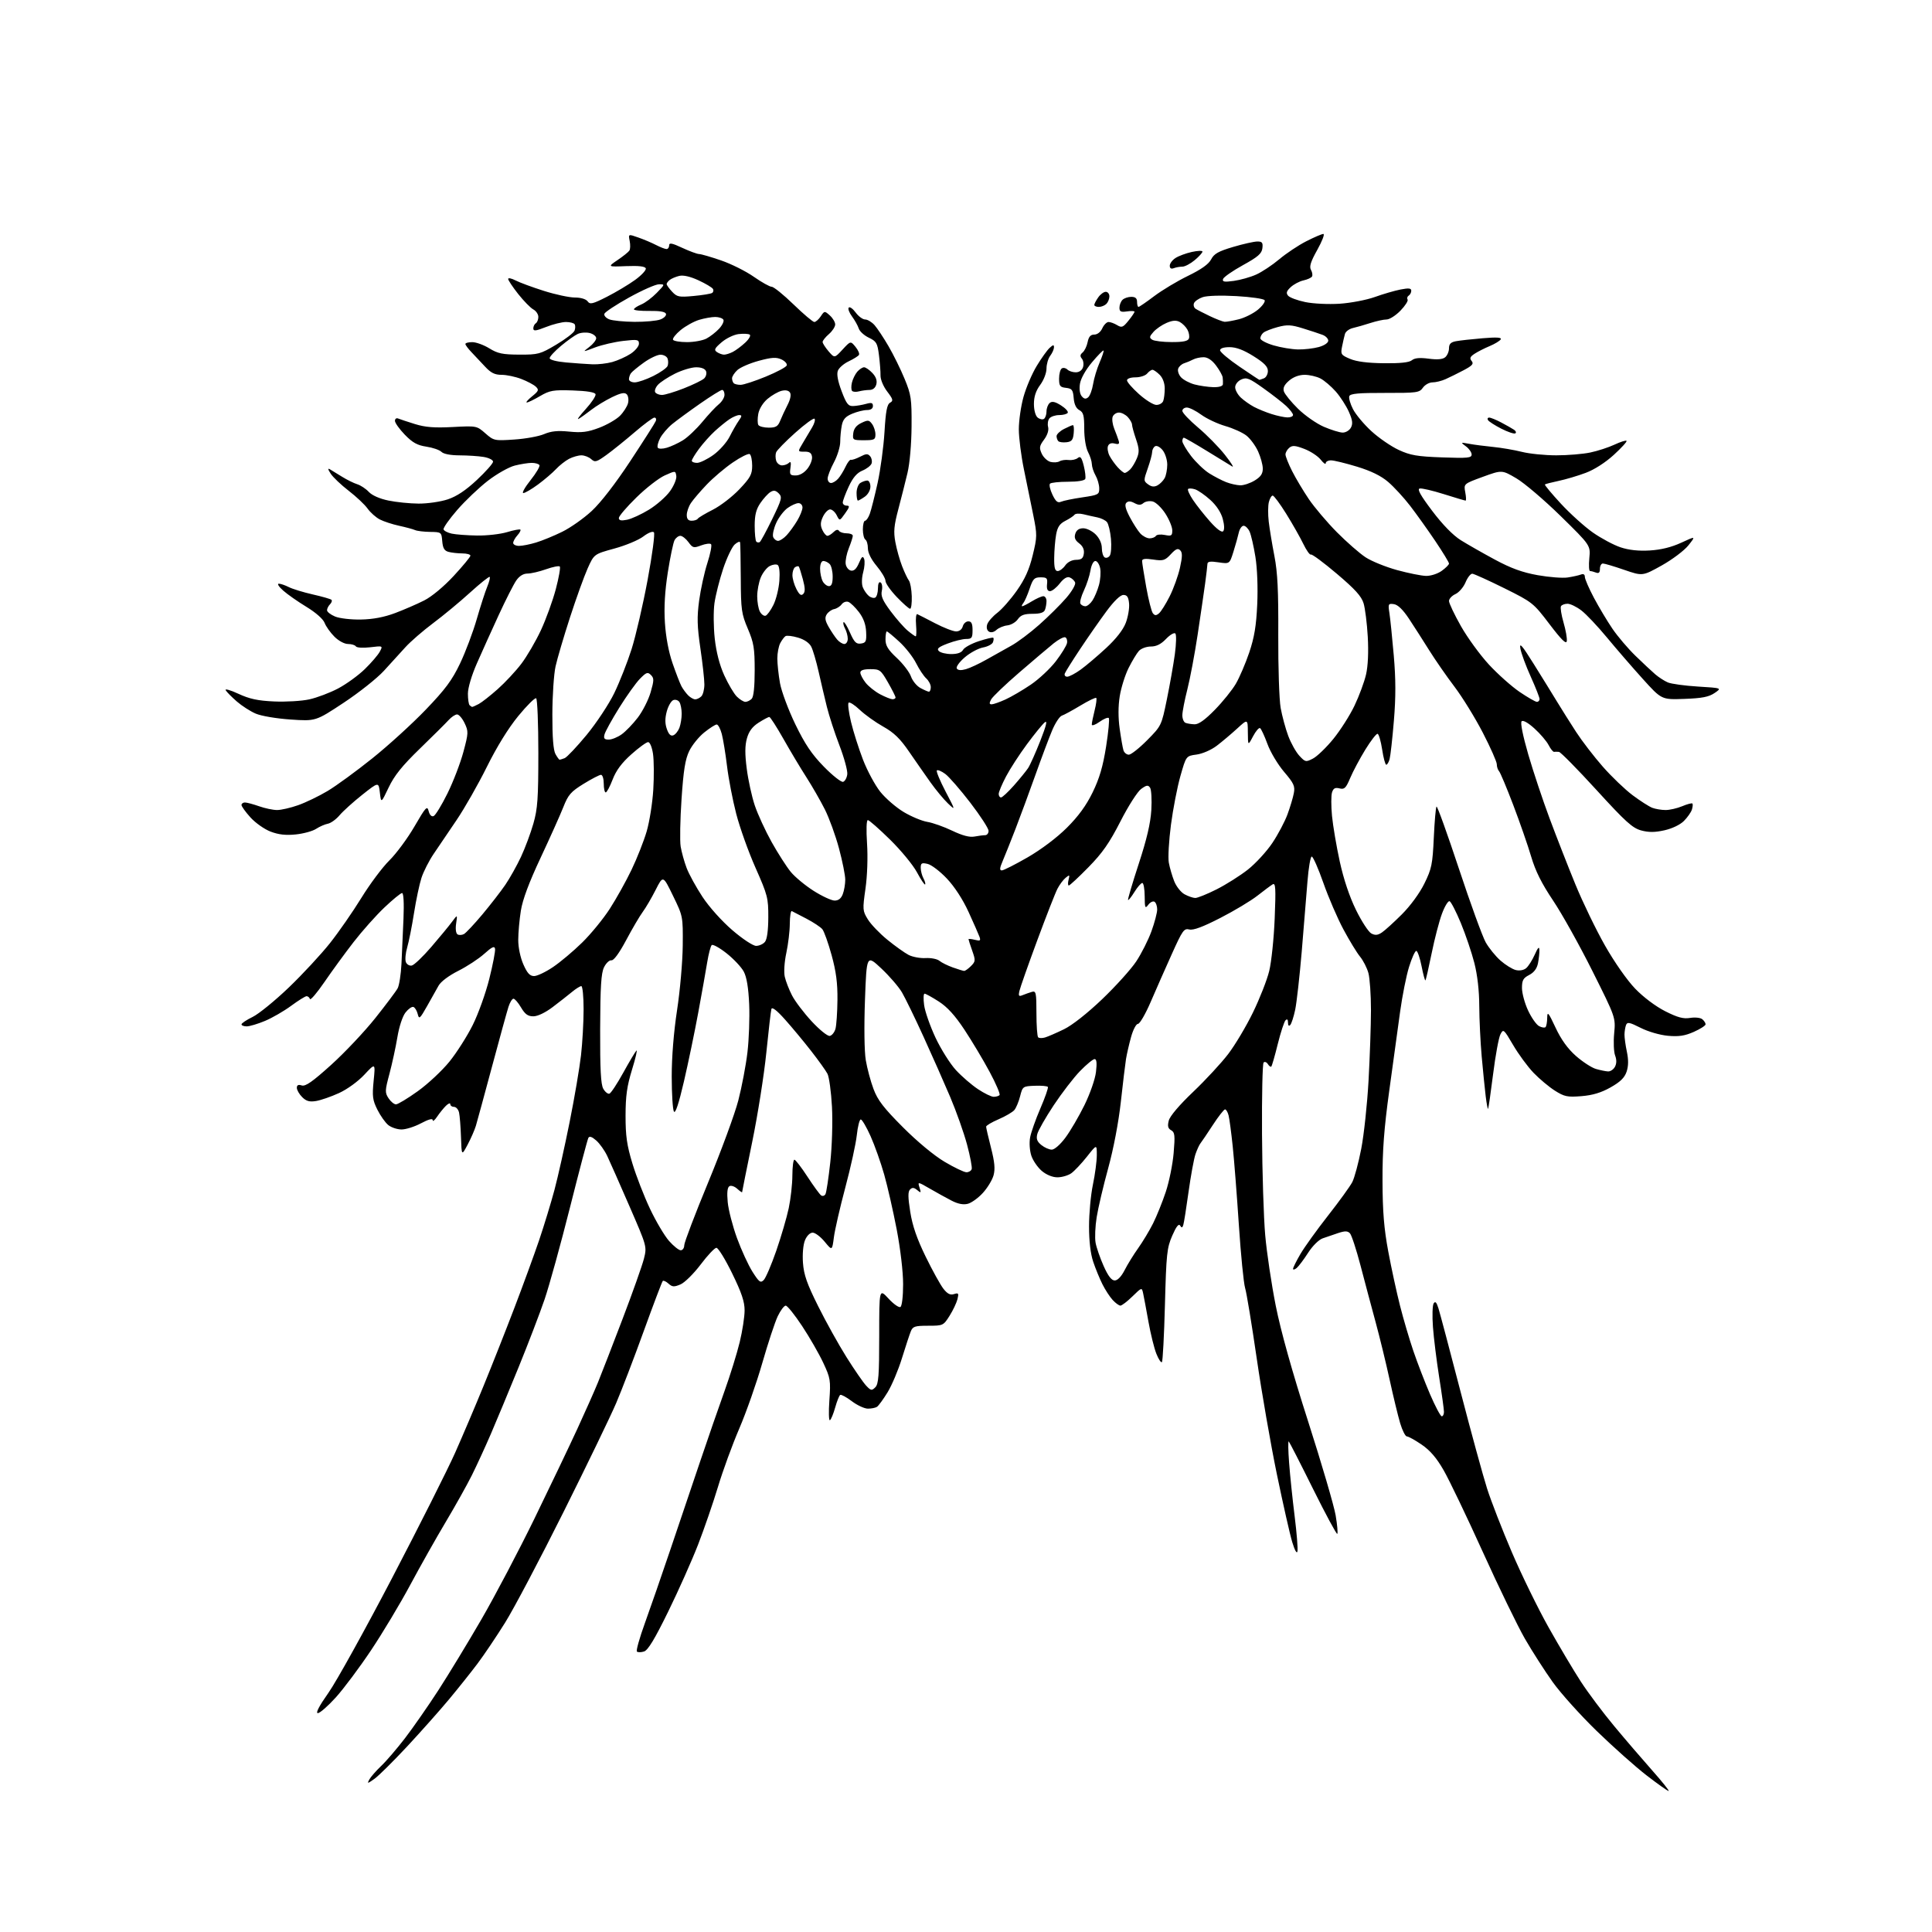 <?xml version="1.0" encoding="UTF-8" standalone="no"?>
<svg 
  version="1.1" 
  xmlns="http://www.w3.org/2000/svg" 
  xmlns:xlink="http://www.w3.org/1999/xlink" 
  xmlns:svg="http://www.w3.org/2000/svg"
  xmlns:rdf="http://www.w3.org/1999/02/22-rdf-syntax-ns#"
  xmlns:cc="http://creativecommons.org/ns#"
  xmlns:dc="http://purl.org/dc/elements/1.1/"
  viewBox="0 0 768 768"
  width="768"
  height="768"
>
<style>svg {background-color: white; }</style>"
<path stroke="none" fill="black" fill-rule="evenodd" d="M663.30,711.95C662.86,711.92 658.90,709.11 654.50,705.71C650.10,702.31 641.21,694.40 634.74,688.12C628.28,681.85 620.38,673.07 617.20,668.61C614.02,664.15 609.05,656.41 606.17,651.41C603.29,646.41 595.76,630.89 589.43,616.91C583.10,602.93 576.11,588.35 573.90,584.50C571.06,579.54 568.50,576.55 565.12,574.25C562.50,572.46 559.86,571.00 559.26,571.00C558.65,571.00 557.45,568.64 556.59,565.75C555.73,562.86 553.85,555.10 552.41,548.50C550.98,541.90 548.45,531.55 546.81,525.50C545.16,519.45 542.46,509.32 540.81,503.00C539.15,496.68 537.27,490.94 536.62,490.25C535.70,489.29 534.66,489.27 531.97,490.15C530.06,490.78 527.28,491.73 525.79,492.26C524.24,492.80 521.74,495.28 519.98,498.03C518.28,500.68 516.24,503.39 515.45,504.05C514.65,504.71 514.00,504.85 514.01,504.37C514.01,503.89 515.33,501.25 516.93,498.50C518.54,495.75 523.48,488.88 527.91,483.23C532.35,477.58 536.69,471.57 537.56,469.89C538.43,468.20 540.03,462.26 541.11,456.69C542.19,451.12 543.50,438.90 544.02,429.53C544.54,420.16 544.97,407.55 544.98,401.50C544.98,395.45 544.52,388.83 543.96,386.78C543.39,384.74 541.90,381.81 540.64,380.28C539.38,378.75 536.42,373.90 534.06,369.50C531.69,365.10 528.10,356.77 526.07,351.00C524.05,345.23 521.96,340.50 521.44,340.50C520.92,340.50 520.16,345.00 519.73,350.50C519.31,356.00 518.28,368.54 517.45,378.37C516.61,388.20 515.45,398.55 514.86,401.37C514.27,404.19 513.38,406.93 512.89,407.45C512.35,408.03 512.00,407.66 512.00,406.50C512.00,405.26 511.66,404.94 511.02,405.58C510.48,406.12 509.09,410.37 507.93,415.03C506.78,419.69 505.62,423.71 505.36,423.97C505.10,424.23 504.49,423.79 504.00,423.00C503.51,422.21 502.75,421.92 502.30,422.37C501.86,422.81 501.58,435.63 501.67,450.84C501.76,466.05 502.33,484.12 502.94,491.00C503.54,497.88 505.43,510.48 507.12,519.00C509.13,529.11 513.61,545.11 519.99,565.00C525.37,581.77 530.30,598.59 530.94,602.37C531.58,606.14 531.87,609.46 531.59,609.74C531.32,610.02 526.98,601.98 521.96,591.87C516.95,581.77 512.60,573.28 512.30,573.00C512.00,572.73 512.06,576.55 512.44,581.50C512.81,586.45 513.80,596.00 514.64,602.71C515.48,609.43 515.98,615.73 515.75,616.71C515.51,617.78 514.67,616.28 513.68,613.00C512.76,609.98 510.02,597.83 507.57,586.00C505.13,574.17 501.53,553.48 499.57,540.00C497.61,526.52 495.54,513.92 494.95,512.00C494.37,510.07 493.25,498.82 492.47,487.00C491.69,475.18 490.59,461.07 490.02,455.65C489.45,450.23 488.72,444.71 488.38,443.40C488.05,442.08 487.42,441.00 486.97,441.00C486.53,441.00 484.33,443.81 482.09,447.25C479.84,450.69 477.64,453.96 477.18,454.52C476.73,455.07 475.85,456.99 475.23,458.77C474.61,460.56 473.37,467.30 472.47,473.76C471.58,480.22 470.64,486.16 470.37,486.97C469.99,488.13 469.72,488.17 469.10,487.16C468.56,486.29 467.54,487.61 465.99,491.19C463.87,496.04 463.62,498.42 463.08,518.67C462.76,530.86 462.22,541.11 461.88,541.46C461.53,541.80 460.54,540.32 459.68,538.15C458.81,535.99 457.39,530.24 456.52,525.36C455.65,520.49 454.70,515.42 454.41,514.10C453.89,511.71 453.87,511.72 450.15,515.35C448.10,517.36 445.95,519.00 445.38,519.00C444.81,519.00 443.42,517.99 442.29,516.75C441.15,515.51 439.33,512.70 438.23,510.50C437.13,508.30 435.48,504.29 434.57,501.58C433.50,498.41 432.91,493.40 432.91,487.49C432.91,482.44 433.60,474.98 434.45,470.90C435.30,466.83 436.00,461.55 436.00,459.16C436.00,454.82 436.00,454.82 432.05,459.82C429.87,462.57 427.07,465.53 425.83,466.41C424.58,467.28 422.11,468.00 420.35,468.00C418.39,468.00 415.99,467.02 414.14,465.47C412.49,464.07 410.61,461.34 409.97,459.40C409.31,457.40 409.10,454.27 409.48,452.18C409.85,450.16 411.69,444.95 413.56,440.62C415.43,436.29 416.77,432.44 416.55,432.08C416.32,431.71 413.97,431.50 411.33,431.61C406.61,431.79 406.50,431.87 405.51,435.77C404.96,437.95 403.92,440.43 403.22,441.26C402.51,442.10 399.70,443.74 396.97,444.92C394.24,446.09 392.00,447.42 392.00,447.87C392.00,448.31 392.87,452.09 393.94,456.27C395.39,461.93 395.64,464.70 394.95,467.22C394.44,469.07 392.52,472.23 390.68,474.23C388.85,476.24 386.14,478.18 384.68,478.54C382.90,478.99 380.76,478.57 378.26,477.27C376.19,476.20 372.31,474.06 369.64,472.51C364.77,469.70 364.77,469.70 365.53,472.09C366.21,474.25 366.12,474.35 364.60,473.08C363.33,472.03 362.63,471.97 361.76,472.84C360.89,473.71 360.91,475.89 361.84,481.75C362.71,487.26 364.48,492.39 367.96,499.52C370.65,505.03 373.83,510.78 375.03,512.31C376.62,514.33 377.74,514.90 379.24,514.42C381.03,513.85 381.19,514.09 380.60,516.47C380.22,517.95 378.81,520.93 377.45,523.08C375.02,526.93 374.87,527.00 368.97,527.00C363.67,527.00 362.85,527.27 362.05,529.25C361.55,530.49 359.96,535.31 358.52,539.97C357.08,544.64 354.51,550.71 352.82,553.47C351.12,556.24 349.23,558.83 348.62,559.23C348.00,559.64 346.38,559.96 345.00,559.96C343.62,559.95 340.75,558.62 338.61,557.00C336.47,555.38 334.39,554.26 334.00,554.50C333.60,554.75 332.70,557.00 332.00,559.50C331.30,562.00 330.36,564.28 329.91,564.56C329.46,564.83 329.36,561.27 329.69,556.63C330.25,548.71 330.10,547.81 327.25,541.72C325.58,538.15 321.81,531.59 318.86,527.13C315.91,522.67 312.98,519.01 312.34,519.01C311.70,519.00 310.27,520.91 309.15,523.25C308.04,525.59 305.28,533.95 303.02,541.83C300.76,549.71 296.65,561.41 293.89,567.83C291.13,574.25 287.32,584.67 285.42,591.00C283.51,597.33 279.95,607.67 277.50,614.00C275.04,620.33 269.69,632.32 265.61,640.65C260.25,651.59 257.58,656.00 256.02,656.49C254.82,656.87 253.55,656.88 253.18,656.51C252.81,656.14 254.24,651.04 256.37,645.17C258.50,639.30 263.04,626.17 266.48,616.00C269.91,605.83 275.23,590.08 278.30,581.00C281.36,571.92 285.73,559.33 288.00,553.00C290.27,546.67 292.99,537.90 294.05,533.50C295.12,529.10 295.99,523.44 295.99,520.91C296.00,517.43 294.80,513.87 291.03,506.16C288.30,500.57 285.49,496.01 284.78,496.02C284.08,496.04 281.25,499.03 278.51,502.68C275.74,506.34 272.17,509.87 270.51,510.57C267.95,511.65 267.23,511.60 265.74,510.26C264.78,509.39 263.75,508.92 263.45,509.22C263.16,509.51 259.76,518.47 255.90,529.13C252.05,539.78 247.11,552.68 244.92,557.79C242.74,562.91 233.34,582.34 224.04,600.98C214.73,619.63 204.28,639.43 200.81,644.99C197.34,650.55 192.40,657.89 189.83,661.30C187.27,664.71 182.17,671.10 178.51,675.50C174.84,679.90 167.36,688.32 161.88,694.21C156.39,700.11 150.53,705.91 148.84,707.12C146.07,709.08 145.87,709.11 146.80,707.40C147.37,706.36 149.50,703.92 151.52,702.00C153.55,700.08 157.83,695.08 161.03,690.91C164.23,686.73 170.18,678.18 174.25,671.91C178.31,665.63 186.04,652.92 191.41,643.65C196.78,634.38 206.25,616.38 212.46,603.65C218.66,590.92 226.33,574.88 229.50,568.00C232.67,561.12 236.37,552.80 237.71,549.50C239.06,546.20 243.45,534.87 247.47,524.33C251.49,513.79 255.31,502.99 255.98,500.33C257.18,495.51 257.16,495.47 250.22,479.50C246.40,470.70 242.42,461.71 241.39,459.52C240.35,457.33 238.38,454.55 237.00,453.35C235.28,451.84 234.31,451.53 233.88,452.33C233.53,452.97 230.24,465.43 226.57,480.00C222.90,494.57 218.36,511.00 216.49,516.50C214.61,522.00 209.96,534.15 206.15,543.50C202.34,552.85 197.38,564.77 195.13,570.00C192.87,575.23 189.46,582.65 187.54,586.50C185.62,590.35 180.96,598.67 177.19,605.00C173.41,611.33 167.07,622.58 163.09,630.00C159.12,637.42 152.10,649.12 147.50,656.00C142.91,662.88 136.60,671.31 133.49,674.75C130.38,678.19 127.16,681.00 126.35,681.00C125.38,681.00 126.86,678.16 130.58,672.89C133.72,668.43 145.13,647.84 155.94,627.14C166.74,606.44 177.98,584.10 180.92,577.50C183.85,570.90 188.93,558.98 192.19,551.00C195.46,543.02 200.97,529.08 204.44,520.00C207.91,510.93 212.35,498.77 214.31,493.00C216.26,487.23 219.01,478.23 220.41,473.00C221.80,467.77 224.52,455.62 226.44,446.00C228.37,436.38 230.40,424.45 230.96,419.50C231.52,414.55 231.99,406.34 231.99,401.25C232.00,396.16 231.58,392.00 231.08,392.00C230.57,392.00 228.88,393.06 227.33,394.35C225.77,395.64 222.33,398.34 219.67,400.35C216.76,402.55 213.73,404.00 212.02,404.00C209.85,404.00 208.72,403.19 207.13,400.50C206.00,398.57 204.64,397.00 204.11,397.00C203.59,397.00 202.69,398.46 202.12,400.25C201.55,402.04 198.60,412.73 195.58,424.00C192.55,435.27 189.67,445.86 189.17,447.53C188.67,449.19 187.19,452.57 185.88,455.03C183.50,459.50 183.50,459.50 183.25,452.00C183.11,447.88 182.76,443.49 182.48,442.25C182.19,441.01 181.30,440.00 180.48,440.00C179.67,440.00 179.00,439.52 179.00,438.93C179.00,438.34 178.21,438.63 177.25,439.58C176.29,440.53 174.72,442.47 173.76,443.90C172.80,445.33 172.01,445.95 172.01,445.28C172.00,444.49 170.34,444.94 167.35,446.53C164.79,447.89 161.31,448.99 159.60,448.98C157.90,448.97 155.53,448.18 154.35,447.23C153.17,446.28 151.22,443.53 150.02,441.12C148.11,437.30 147.92,435.81 148.53,429.62C149.24,422.50 149.24,422.50 144.84,427.20C142.31,429.91 138.04,433.01 134.76,434.51C131.63,435.94 127.53,437.36 125.65,437.67C123.01,438.10 121.74,437.74 120.11,436.11C118.95,434.95 118.00,433.29 118.00,432.43C118.00,431.33 118.58,431.05 119.95,431.48C121.43,431.95 124.22,430.00 131.64,423.30C137.00,418.46 144.89,410.10 149.17,404.73C153.45,399.35 157.46,394.01 158.08,392.85C158.70,391.69 159.38,387.32 159.59,383.12C159.80,378.93 160.16,370.89 160.39,365.25C160.65,358.94 160.43,355.00 159.83,355.00C159.29,355.00 156.13,357.59 152.80,360.75C149.47,363.91 143.96,370.10 140.55,374.50C137.14,378.90 131.93,386.04 128.97,390.37C126.00,394.70 123.41,397.74 123.21,397.12C123.00,396.50 122.40,396.00 121.87,396.00C121.35,396.00 118.57,397.73 115.71,399.84C112.84,401.95 108.17,404.65 105.31,405.84C102.46,407.03 99.20,408.00 98.06,408.00C96.93,408.00 96.00,407.64 96.00,407.20C96.00,406.76 97.99,405.43 100.42,404.25C102.85,403.07 109.33,397.79 114.83,392.52C120.32,387.25 127.66,379.33 131.15,374.93C134.64,370.53 140.26,362.43 143.64,356.94C147.02,351.44 152.03,344.74 154.78,342.03C157.53,339.32 162.03,333.24 164.77,328.51C169.25,320.78 169.82,320.16 170.39,322.42C170.78,323.95 171.54,324.73 172.35,324.42C173.08,324.14 175.56,320.09 177.87,315.41C180.18,310.74 183.02,303.32 184.20,298.93C186.23,291.36 186.25,290.75 184.69,287.47C183.78,285.56 182.43,284.00 181.70,284.00C180.96,284.00 179.44,285.01 178.32,286.25C177.20,287.49 172.05,292.60 166.89,297.61C159.83,304.46 156.75,308.30 154.50,313.03C151.50,319.33 151.50,319.33 151.00,315.06C150.50,310.79 150.50,310.79 144.00,315.94C140.43,318.77 136.38,322.43 135.00,324.06C133.62,325.70 131.52,327.22 130.32,327.44C129.13,327.67 127.02,328.59 125.65,329.49C124.28,330.39 120.65,331.39 117.59,331.70C113.60,332.11 110.75,331.79 107.57,330.58C105.13,329.65 101.52,327.11 99.56,324.94C97.60,322.77 96.00,320.55 96.00,320.00C96.00,319.45 96.62,319.00 97.37,319.00C98.13,319.00 100.66,319.68 103.00,320.50C105.34,321.33 108.56,322.00 110.15,322.00C111.75,322.00 115.51,321.14 118.51,320.08C121.52,319.02 126.79,316.48 130.24,314.42C133.68,312.37 141.70,306.51 148.06,301.41C154.41,296.32 163.96,287.62 169.27,282.08C177.03,274.00 179.71,270.39 182.87,263.76C185.04,259.22 188.04,251.25 189.53,246.06C191.03,240.87 192.90,235.09 193.69,233.21C194.47,231.32 194.91,229.58 194.66,229.33C194.41,229.08 190.90,231.88 186.85,235.56C182.81,239.24 176.20,244.71 172.17,247.72C168.14,250.74 163.19,255.03 161.17,257.26C159.15,259.49 155.29,263.73 152.59,266.68C149.89,269.63 142.69,275.34 136.59,279.37C125.50,286.70 125.50,286.70 115.50,286.02C109.87,285.64 103.81,284.61 101.64,283.67C99.51,282.76 96.14,280.59 94.14,278.85C92.14,277.11 90.15,275.11 89.72,274.39C89.30,273.67 91.54,274.29 94.72,275.77C99.18,277.84 102.44,278.55 108.96,278.84C113.62,279.05 119.92,278.68 122.96,278.01C126.01,277.34 131.16,275.39 134.42,273.67C137.67,271.95 142.45,268.49 145.02,265.98C147.60,263.47 150.28,260.35 150.97,259.05C152.23,256.69 152.23,256.69 147.15,257.30C144.30,257.63 141.80,257.48 141.47,256.95C141.15,256.43 139.75,256.00 138.36,256.00C136.92,256.00 134.61,254.76 132.93,253.08C131.33,251.48 129.58,249.02 129.04,247.61C128.46,246.09 125.56,243.52 121.87,241.27C118.46,239.20 114.28,236.28 112.59,234.78C110.89,233.28 110.08,232.05 110.80,232.03C111.51,232.01 113.31,232.62 114.80,233.38C116.28,234.13 120.58,235.45 124.34,236.30C128.10,237.15 131.44,238.11 131.77,238.44C132.10,238.77 131.83,239.57 131.18,240.22C130.53,240.87 130.00,241.93 130.00,242.58C130.00,243.23 131.44,244.35 133.20,245.08C134.98,245.82 139.56,246.35 143.49,246.27C148.30,246.18 152.67,245.35 157.08,243.70C160.65,242.35 165.85,240.10 168.64,238.68C171.64,237.16 176.41,233.19 180.35,228.94C184.01,224.99 187.00,221.36 187.00,220.88C187.00,220.40 185.54,219.99 183.75,219.99C181.96,219.98 179.51,219.71 178.30,219.38C176.64,218.94 176.04,217.92 175.80,215.15C175.50,211.55 175.44,211.50 171.00,211.44C168.53,211.41 165.82,211.08 165.00,210.72C164.18,210.35 161.32,209.58 158.65,209.00C155.98,208.42 152.53,207.29 150.98,206.49C149.43,205.69 147.24,203.74 146.12,202.17C145.00,200.59 141.62,197.41 138.61,195.09C135.60,192.77 132.39,189.72 131.47,188.31C130.33,186.57 130.23,186.01 131.15,186.56C131.89,187.00 134.07,188.34 136.00,189.53C137.93,190.73 140.62,192.06 142.00,192.49C143.38,192.92 145.45,194.30 146.61,195.54C147.89,196.92 150.93,198.26 154.38,198.97C157.49,199.62 162.91,200.17 166.42,200.19C169.94,200.21 175.14,199.45 177.98,198.51C181.55,197.32 185.14,194.93 189.58,190.78C193.11,187.47 196.00,184.21 196.00,183.52C196.00,182.83 194.31,181.98 192.25,181.64C190.19,181.30 185.88,181.02 182.68,181.01C179.08,181.00 176.33,180.47 175.48,179.62C174.72,178.86 172.02,177.93 169.48,177.55C165.88,177.01 163.99,175.96 160.93,172.81C158.77,170.58 157.00,168.10 157.00,167.30C157.00,166.49 157.56,166.07 158.25,166.36C158.94,166.64 161.95,167.64 164.94,168.57C169.08,169.85 172.66,170.13 179.94,169.75C189.45,169.25 189.52,169.26 192.93,172.25C196.28,175.19 196.55,175.25 204.43,174.72C208.87,174.43 214.20,173.46 216.28,172.57C219.08,171.37 221.66,171.11 226.28,171.57C231.26,172.07 233.62,171.77 238.15,170.06C241.25,168.89 244.97,166.75 246.42,165.31C247.86,163.87 249.31,161.60 249.65,160.27C249.98,158.94 249.75,157.35 249.13,156.73C248.29,155.89 246.78,156.20 243.27,157.90C240.67,159.16 236.95,161.43 235.02,162.93C233.08,164.43 230.82,166.05 230.00,166.51C229.18,166.98 230.44,165.24 232.82,162.63C235.19,160.03 236.95,157.36 236.74,156.70C236.48,155.92 233.30,155.40 227.66,155.21C219.89,154.95 218.54,155.19 214.66,157.46C212.27,158.86 209.91,160.00 209.41,160.00C208.91,159.99 209.85,158.90 211.50,157.56C214.15,155.42 214.32,154.97 213.00,153.71C212.18,152.93 209.58,151.55 207.23,150.65C204.88,149.74 201.36,149.00 199.40,149.00C196.68,149.00 195.14,148.24 192.83,145.75C191.17,143.96 188.73,141.37 187.41,139.99C186.08,138.61 185.00,137.15 185.00,136.74C185.00,136.33 186.24,136.00 187.75,136.01C189.26,136.01 192.30,137.12 194.50,138.47C197.85,140.54 199.78,140.94 206.44,140.97C213.94,141.00 214.76,140.78 221.08,137.02C224.76,134.84 228.05,132.32 228.39,131.43C228.73,130.55 228.75,129.41 228.44,128.91C228.13,128.41 226.58,128.00 224.98,128.00C223.38,128.00 219.81,128.89 217.04,129.99C212.94,131.60 212.00,131.71 212.00,130.54C212.00,129.76 212.45,128.84 213.00,128.50C213.55,128.16 214.00,127.02 214.00,125.98C214.00,124.93 213.10,123.59 211.99,123.00C210.89,122.40 208.19,119.65 205.99,116.87C203.80,114.09 202.00,111.40 202.00,110.88C202.00,110.37 203.33,110.64 204.95,111.48C206.58,112.32 211.64,114.19 216.20,115.63C220.77,117.08 226.30,118.26 228.49,118.27C230.89,118.27 232.92,118.88 233.59,119.79C234.55,121.11 235.55,120.87 241.27,117.97C244.88,116.13 249.93,113.11 252.48,111.26C255.04,109.40 256.94,107.35 256.71,106.69C256.42,105.88 253.96,105.59 248.90,105.79C241.50,106.09 241.50,106.09 245.50,103.37C247.70,101.88 249.81,100.19 250.18,99.62C250.56,99.06 250.62,97.34 250.31,95.80C249.75,93.00 249.75,93.00 253.76,94.42C255.97,95.19 259.15,96.54 260.84,97.42C262.52,98.29 264.37,99.00 264.95,99.00C265.53,99.00 266.00,98.35 266.00,97.55C266.00,96.40 267.11,96.61 271.25,98.54C274.14,99.88 277.14,100.98 277.92,100.99C278.71,101.00 282.64,102.14 286.67,103.53C290.69,104.91 296.54,107.84 299.66,110.03C302.78,112.21 305.98,114.00 306.77,114.00C307.56,114.00 311.46,117.15 315.43,121.00C319.40,124.85 323.12,128.00 323.70,128.00C324.28,128.00 325.43,126.99 326.26,125.75C327.74,123.53 327.79,123.53 329.88,125.40C331.05,126.45 332.00,128.06 332.00,128.97C332.00,129.89 330.88,131.62 329.50,132.81C328.12,134.01 327.00,135.41 327.00,135.94C327.00,136.46 328.07,138.13 329.37,139.65C331.74,142.40 331.74,142.40 334.93,138.95C338.12,135.50 338.12,135.50 340.05,137.85C341.12,139.15 341.75,140.60 341.45,141.08C341.16,141.56 339.32,142.70 337.37,143.63C335.42,144.56 333.47,146.25 333.05,147.40C332.54,148.76 333.07,151.58 334.55,155.49C336.46,160.55 337.19,161.49 339.16,161.41C340.45,161.36 342.74,160.97 344.25,160.55C346.43,159.94 347.00,160.12 347.00,161.39C347.00,162.42 346.14,163.00 344.62,163.00C343.31,163.00 340.67,163.66 338.76,164.46C336.11,165.56 335.11,166.68 334.63,169.08C334.29,170.82 334.00,173.79 334.00,175.67C334.00,177.55 332.88,181.20 331.50,183.79C330.12,186.37 329.00,189.28 329.00,190.24C329.00,191.21 329.61,192.00 330.35,192.00C331.08,192.00 332.38,191.21 333.21,190.25C334.05,189.29 335.36,187.15 336.13,185.50C336.90,183.85 337.86,182.62 338.27,182.77C338.68,182.92 340.32,182.37 341.91,181.55C344.32,180.30 344.98,180.27 345.92,181.40C346.53,182.14 346.77,183.44 346.45,184.28C346.12,185.13 344.48,186.39 342.80,187.08C340.64,187.98 339.05,189.84 337.38,193.42C336.08,196.22 335.02,199.06 335.01,199.75C335.00,200.44 335.71,201.00 336.57,201.00C337.86,201.00 337.75,201.55 335.95,204.07C333.76,207.15 333.76,207.15 332.60,204.82C331.96,203.55 330.79,202.50 329.98,202.50C329.18,202.50 327.91,203.79 327.15,205.36C326.12,207.53 326.05,208.81 326.87,210.61C327.47,211.93 328.38,213.00 328.91,213.00C329.43,213.00 330.54,212.32 331.36,211.49C332.30,210.56 333.11,210.37 333.50,210.99C333.84,211.55 335.22,212.00 336.56,212.00C337.90,212.00 339.00,212.44 339.00,212.98C339.00,213.52 338.29,215.74 337.42,217.91C336.55,220.08 335.99,222.89 336.17,224.17C336.35,225.44 337.29,226.63 338.27,226.82C339.48,227.05 340.47,226.11 341.44,223.83C342.54,221.23 342.99,220.86 343.50,222.16C343.85,223.07 343.69,225.47 343.13,227.49C342.55,229.61 342.47,232.11 342.95,233.38C343.41,234.59 344.49,236.16 345.35,236.88C346.21,237.59 347.38,237.88 347.96,237.53C348.53,237.17 349.00,235.53 349.00,233.88C349.00,232.03 349.40,231.13 350.06,231.54C350.64,231.90 350.86,233.39 350.54,234.85C350.08,236.92 350.85,238.70 354.06,243.00C356.33,246.03 359.37,249.50 360.84,250.71C362.30,251.93 363.73,252.94 364.01,252.96C364.29,252.98 364.35,250.92 364.15,248.38C363.94,245.84 364.17,243.93 364.64,244.14C365.11,244.34 368.30,245.97 371.72,247.76C375.14,249.54 378.90,251.00 380.07,251.00C381.35,251.00 382.39,250.21 382.71,249.00C383.00,247.90 383.99,247.00 384.92,247.00C386.17,247.00 386.60,247.89 386.60,250.50C386.60,253.58 386.30,254.00 384.05,254.00C382.65,254.00 379.36,254.81 376.75,255.80C373.07,257.20 372.27,257.87 373.20,258.80C373.86,259.46 376.09,260.00 378.15,260.00C380.64,260.00 382.22,259.43 382.85,258.30C383.37,257.37 386.20,255.82 389.13,254.87C392.06,253.91 394.64,253.31 394.86,253.52C395.07,253.74 395.00,254.55 394.70,255.33C394.40,256.11 392.61,257.04 390.73,257.39C388.84,257.75 385.57,259.52 383.47,261.34C381.34,263.18 379.96,265.12 380.34,265.74C380.79,266.48 382.04,266.56 383.99,266.00C385.62,265.54 389.32,263.80 392.22,262.15C395.13,260.49 399.52,258.03 402.00,256.67C404.48,255.31 409.47,251.57 413.10,248.35C416.73,245.13 421.55,240.35 423.81,237.73C426.10,235.09 427.68,232.34 427.38,231.56C427.09,230.79 426.12,229.88 425.23,229.54C424.16,229.12 422.82,229.94 421.24,231.96C419.93,233.63 418.20,235.00 417.39,235.00C416.39,235.00 416.02,234.13 416.21,232.25C416.47,229.83 416.16,229.50 413.65,229.50C411.16,229.50 410.61,230.07 409.29,234.00C408.46,236.47 407.33,239.06 406.77,239.75C406.21,240.44 406.02,241.00 406.35,241.00C406.68,241.00 408.43,240.10 410.23,239.00C412.03,237.91 414.06,237.01 414.75,237.00C415.44,237.00 416.00,237.86 416.00,238.92C416.00,239.97 415.73,241.55 415.39,242.42C414.97,243.52 413.48,244.00 410.45,244.00C407.14,244.00 405.76,244.51 404.60,246.16C403.77,247.35 401.89,248.45 400.43,248.60C398.98,248.76 397.03,249.56 396.12,250.39C395.11,251.31 393.93,251.58 393.12,251.07C392.31,250.58 392.04,249.45 392.43,248.21C392.79,247.09 394.58,245.03 396.43,243.62C398.27,242.22 401.77,238.24 404.20,234.79C407.42,230.21 409.14,226.40 410.51,220.76C412.31,213.38 412.32,212.62 410.74,204.76C409.83,200.22 408.17,192.07 407.04,186.65C405.92,181.24 405.00,174.03 405.00,170.63C405.00,167.24 405.83,161.45 406.86,157.77C407.88,154.09 410.24,148.55 412.11,145.47C413.97,142.39 416.29,139.15 417.25,138.28C418.66,137.00 418.99,136.96 418.97,138.10C418.95,138.87 418.28,140.37 417.47,141.44C416.66,142.51 416.00,144.78 416.00,146.50C416.00,148.25 414.91,151.09 413.50,153.00C411.77,155.34 411.00,157.68 411.00,160.57C411.00,163.01 411.61,165.26 412.46,165.96C413.26,166.63 414.38,166.88 414.96,166.53C415.53,166.17 416.00,164.84 416.00,163.56C416.00,162.29 416.58,160.77 417.28,160.18C418.21,159.41 419.44,159.67 421.78,161.16C423.55,162.28 424.75,163.60 424.44,164.10C424.13,164.59 422.61,165.00 421.06,165.00C419.51,165.00 417.76,165.59 417.16,166.30C416.57,167.02 416.33,168.55 416.64,169.72C416.98,171.02 416.36,172.95 415.04,174.74C413.16,177.27 413.04,178.00 414.11,180.35C414.79,181.83 416.37,183.30 417.61,183.62C418.86,183.93 420.47,183.82 421.19,183.37C421.91,182.93 423.54,182.70 424.80,182.86C426.07,183.02 427.70,182.66 428.43,182.06C429.47,181.20 429.97,181.84 430.80,185.10C431.37,187.37 431.65,189.74 431.41,190.37C431.15,191.05 428.42,191.50 424.57,191.50C421.05,191.50 417.82,191.84 417.40,192.26C416.98,192.68 417.41,194.64 418.35,196.61C419.67,199.37 420.45,200.02 421.78,199.45C422.73,199.03 426.54,198.25 430.25,197.71C436.62,196.77 437.00,196.57 436.96,194.11C436.95,192.67 436.29,190.38 435.50,189.00C434.71,187.62 434.05,185.60 434.03,184.50C434.01,183.40 433.32,181.21 432.49,179.64C431.63,177.97 431.00,174.11 431.00,170.42C431.00,165.16 430.67,163.89 429.06,163.03C427.78,162.35 427.01,160.71 426.81,158.25C426.54,154.99 426.14,154.46 423.75,154.18C421.36,153.91 421.00,153.43 421.00,150.49C421.00,148.64 421.49,146.82 422.09,146.45C422.69,146.08 423.68,146.28 424.29,146.89C424.90,147.50 426.40,148.00 427.63,148.00C429.00,148.00 430.12,147.21 430.52,145.95C430.87,144.83 430.67,143.31 430.07,142.58C429.26,141.61 429.34,140.96 430.37,140.11C431.13,139.47 432.03,137.62 432.35,135.98C432.78,133.84 433.53,133.00 435.00,133.00C436.21,133.00 437.51,131.98 438.18,130.50C438.81,129.12 439.93,128.00 440.67,128.00C441.42,128.00 442.95,128.56 444.08,129.25C445.90,130.35 446.43,130.15 448.56,127.50C449.90,125.85 450.99,124.24 451.00,123.92C451.00,123.61 449.65,123.54 448.00,123.79C445.56,124.15 445.00,123.87 445.00,122.31C445.00,121.26 445.54,119.86 446.20,119.20C446.86,118.54 448.43,118.00 449.70,118.00C451.33,118.00 452.00,118.58 452.00,120.00C452.00,121.10 452.26,122.00 452.58,122.00C452.89,122.00 455.71,120.07 458.83,117.71C461.95,115.36 467.99,111.73 472.25,109.66C477.55,107.08 480.46,105.01 481.44,103.11C482.60,100.87 484.32,99.90 490.19,98.16C494.21,96.97 498.54,96.00 499.82,96.00C501.74,96.00 502.08,96.46 501.82,98.66C501.56,100.81 500.09,102.10 494.08,105.41C490.00,107.66 486.45,110.13 486.19,110.90C485.82,112.04 486.65,112.18 490.46,111.66C493.05,111.30 497.05,110.18 499.34,109.15C501.63,108.13 505.75,105.39 508.50,103.08C511.25,100.76 516.07,97.54 519.22,95.93C522.37,94.32 525.44,93.00 526.06,93.00C526.67,93.00 525.59,95.82 523.67,99.27C521.01,104.02 520.40,105.96 521.13,107.28C521.67,108.23 521.85,109.43 521.54,109.93C521.23,110.43 519.69,111.13 518.12,111.47C516.55,111.82 514.29,113.02 513.08,114.14C511.40,115.70 511.16,116.49 512.03,117.53C512.65,118.28 515.71,119.42 518.83,120.07C521.99,120.73 528.03,121.02 532.50,120.74C536.90,120.45 543.20,119.25 546.50,118.07C549.80,116.88 554.41,115.54 556.75,115.08C560.01,114.45 561.00,114.56 561.00,115.57C561.00,116.29 560.54,117.16 559.98,117.51C559.42,117.86 559.22,118.55 559.54,119.06C559.85,119.57 558.58,121.56 556.70,123.49C554.83,125.42 552.35,127.00 551.18,127.00C550.02,127.00 547.14,127.63 544.78,128.39C542.43,129.15 539.29,130.06 537.82,130.39C536.34,130.73 534.91,131.79 534.64,132.75C534.37,133.71 533.85,135.97 533.49,137.77C532.88,140.83 533.07,141.13 536.67,142.66C539.23,143.75 543.68,144.32 550.09,144.39C556.61,144.47 560.18,144.09 561.25,143.20C562.35,142.30 564.35,142.11 567.90,142.58C571.39,143.04 573.46,142.86 574.49,142.01C575.32,141.32 576.00,139.72 576.00,138.46C576.00,136.74 576.70,136.03 578.75,135.64C580.26,135.35 585.04,134.82 589.37,134.46C595.03,133.99 597.04,134.12 596.55,134.92C596.17,135.53 594.21,136.72 592.18,137.57C590.16,138.41 587.46,139.78 586.18,140.62C584.37,141.80 584.12,142.43 585.01,143.51C585.92,144.61 585.28,145.34 581.82,147.17C579.45,148.42 576.21,150.02 574.64,150.72C573.06,151.43 570.72,152.00 569.44,152.00C568.16,152.00 566.45,152.95 565.63,154.11C564.25,156.09 563.28,156.22 550.52,156.19C540.08,156.16 536.76,156.46 536.37,157.48C536.09,158.21 536.75,160.54 537.84,162.65C538.93,164.77 542.22,168.71 545.16,171.40C548.10,174.10 552.98,177.45 556.00,178.85C560.64,181.00 563.34,181.46 573.25,181.82C583.43,182.19 585.00,182.04 585.00,180.68C585.00,179.82 583.99,178.36 582.75,177.45C580.53,175.80 580.54,175.79 584.00,176.42C585.92,176.78 590.20,177.33 593.50,177.66C596.80,177.98 601.96,178.87 604.96,179.62C607.96,180.38 614.13,181.00 618.66,181.00C623.19,181.00 629.29,180.49 632.20,179.87C635.12,179.26 639.43,177.85 641.79,176.75C644.15,175.64 646.30,174.97 646.57,175.24C646.85,175.51 644.58,178.01 641.53,180.80C638.16,183.88 633.78,186.69 630.34,187.97C627.23,189.14 622.40,190.57 619.60,191.16C616.79,191.75 614.33,192.39 614.12,192.58C613.91,192.77 616.77,196.20 620.47,200.21C624.17,204.22 629.91,209.39 633.22,211.71C636.53,214.02 641.47,216.66 644.20,217.57C647.53,218.67 651.36,219.09 655.83,218.82C660.29,218.55 664.43,217.53 668.31,215.74C674.13,213.05 674.13,213.05 671.17,216.78C669.54,218.83 664.79,222.41 660.58,224.77C652.94,229.03 652.94,229.03 645.64,226.52C641.63,225.13 637.82,224.00 637.17,224.00C636.53,224.00 636.00,224.95 636.00,226.11C636.00,227.62 635.55,228.04 634.42,227.61C633.55,227.27 632.49,227.00 632.07,227.00C631.64,227.00 631.51,224.71 631.78,221.90C632.27,216.80 632.27,216.80 620.39,205.15C613.85,198.74 605.92,191.99 602.77,190.14C597.04,186.78 597.04,186.78 589.44,189.55C581.84,192.33 581.84,192.33 582.46,195.66C582.81,197.50 582.87,199.00 582.60,199.00C582.33,199.00 578.45,197.85 573.99,196.44C569.53,195.03 565.20,194.02 564.36,194.19C563.27,194.41 564.65,196.90 569.32,203.08C573.43,208.53 577.57,212.77 580.65,214.71C583.32,216.38 589.44,219.87 594.25,222.46C600.70,225.93 605.17,227.55 611.25,228.64C615.79,229.45 621.15,229.86 623.16,229.56C625.18,229.25 627.54,228.73 628.41,228.40C629.43,228.00 630.00,228.33 630.00,229.31C630.00,230.15 631.62,233.89 633.60,237.62C635.58,241.35 638.90,246.90 640.98,249.95C643.06,253.00 647.18,257.84 650.13,260.70C653.08,263.57 656.62,266.88 658.00,268.06C659.38,269.24 661.62,270.69 663.00,271.28C664.38,271.86 669.77,272.60 675.00,272.92C684.50,273.50 684.50,273.50 681.55,275.50C679.26,277.05 676.57,277.57 669.55,277.82C660.50,278.15 660.50,278.15 652.98,269.82C648.85,265.25 642.45,257.85 638.77,253.40C635.08,248.94 630.51,244.10 628.60,242.65C626.69,241.19 624.23,240.00 623.13,240.00C622.02,240.00 620.85,240.43 620.52,240.97C620.19,241.50 620.65,244.42 621.53,247.46C622.42,250.50 623.00,253.83 622.82,254.86C622.59,256.21 620.71,254.37 615.95,248.11C609.52,239.65 609.20,239.40 597.95,233.81C591.65,230.69 585.94,228.10 585.26,228.06C584.58,228.03 583.37,229.57 582.57,231.50C581.76,233.42 579.96,235.52 578.55,236.16C577.15,236.80 576.00,238.04 576.00,238.91C576.00,239.78 578.13,244.27 580.73,248.88C583.34,253.49 588.36,260.38 591.89,264.20C595.43,268.02 600.92,272.91 604.10,275.07C607.29,277.23 610.36,279.00 610.95,279.00C611.53,279.00 612.00,278.49 612.00,277.88C612.00,277.26 610.42,273.26 608.50,269.00C606.57,264.74 604.73,259.73 604.39,257.87C603.90,255.18 604.99,256.43 609.72,264.00C612.98,269.23 617.16,275.98 618.99,279.00C620.83,282.02 624.23,287.43 626.55,291.00C628.87,294.57 633.63,300.76 637.13,304.75C640.63,308.74 645.98,313.86 649.00,316.12C652.02,318.38 655.54,320.63 656.82,321.12C658.09,321.60 660.47,322.00 662.10,322.00C663.73,322.00 666.69,321.32 668.69,320.49C670.68,319.65 672.50,319.17 672.74,319.41C672.99,319.65 672.90,320.74 672.56,321.82C672.21,322.91 670.78,324.94 669.38,326.35C667.88,327.85 664.71,329.37 661.66,330.05C657.84,330.91 655.42,330.92 652.39,330.11C648.93,329.17 646.18,326.68 634.60,314.00C627.07,305.75 620.36,298.95 619.70,298.88C619.04,298.82 618.17,298.81 617.77,298.87C617.37,298.94 616.39,297.72 615.59,296.17C614.79,294.62 612.25,291.65 609.96,289.58C607.43,287.29 605.43,286.17 604.87,286.73C604.31,287.29 605.36,292.48 607.52,299.95C609.49,306.71 613.30,318.15 616.00,325.37C618.69,332.59 623.29,344.35 626.22,351.50C629.15,358.65 634.46,369.63 638.02,375.89C641.78,382.51 646.81,389.69 650.01,393.01C653.29,396.41 658.12,400.04 661.93,401.97C666.90,404.48 669.14,405.08 671.86,404.64C673.81,404.32 675.96,404.55 676.69,405.16C677.41,405.75 678.00,406.67 678.00,407.18C678.00,407.69 675.90,409.04 673.33,410.18C669.73,411.77 667.36,412.13 663.01,411.74C659.80,411.44 655.13,410.09 652.17,408.58C647.75,406.35 646.87,406.18 646.37,407.47C646.05,408.31 645.78,410.01 645.76,411.25C645.75,412.49 646.17,415.58 646.71,418.11C647.38,421.28 647.35,423.75 646.60,426.01C645.79,428.42 644.10,430.07 640.21,432.26C636.47,434.37 633.08,435.38 628.64,435.74C623.06,436.19 621.87,435.94 618.10,433.56C615.77,432.09 611.94,428.88 609.59,426.44C607.25,423.99 603.60,419.03 601.49,415.41C597.77,409.06 597.60,408.92 596.44,411.17C595.77,412.45 594.46,419.57 593.53,427.00C592.59,434.43 591.69,440.63 591.53,440.80C591.37,440.96 590.95,438.71 590.59,435.80C590.23,432.88 589.52,425.77 589.00,420.00C588.49,414.23 588.05,405.18 588.03,399.91C588.01,393.81 587.30,387.57 586.07,382.77C585.01,378.62 582.59,371.48 580.70,366.91C578.80,362.33 576.79,358.43 576.22,358.24C575.65,358.05 574.29,360.28 573.21,363.20C572.12,366.11 570.27,373.19 569.11,378.92C567.94,384.66 566.83,389.51 566.63,389.70C566.43,389.90 565.74,387.35 565.09,384.03C564.43,380.71 563.49,378.00 562.99,378.00C562.49,378.00 561.19,380.88 560.11,384.39C559.02,387.91 557.43,395.89 556.57,402.14C555.71,408.39 553.77,422.50 552.26,433.50C550.17,448.73 549.52,457.32 549.57,469.50C549.61,481.65 550.16,488.39 551.86,497.50C553.09,504.10 555.19,513.77 556.52,519.00C557.84,524.23 560.23,532.33 561.82,537.00C563.41,541.67 566.40,549.44 568.47,554.25C570.54,559.06 572.63,563.00 573.12,563.00C573.60,563.00 574.00,562.21 574.00,561.25C574.00,560.29 573.15,554.10 572.10,547.50C571.06,540.90 569.94,531.90 569.62,527.50C569.29,523.10 569.42,518.88 569.90,518.13C570.54,517.12 571.05,517.65 571.82,520.13C572.40,521.98 576.33,536.77 580.54,553.00C584.75,569.23 589.52,586.64 591.13,591.70C592.74,596.76 597.20,608.21 601.03,617.14C604.86,626.07 611.42,639.49 615.61,646.94C619.80,654.40 625.57,664.10 628.43,668.50C631.29,672.90 637.19,680.77 641.54,686.00C645.88,691.23 652.73,699.21 656.76,703.75C660.79,708.29 663.73,711.98 663.30,711.95zM347.94,551.48C349.24,550.19 349.50,546.80 349.50,531.07C349.50,512.21 349.50,512.21 353.19,516.20C355.21,518.40 357.35,519.90 357.94,519.54C358.55,519.16 359.00,515.33 359.00,510.45C359.00,505.55 357.93,496.45 356.46,488.76C355.06,481.47 352.82,471.63 351.48,466.90C350.14,462.17 347.71,455.31 346.07,451.65C344.43,447.99 342.67,445.00 342.17,445.00C341.67,445.00 340.96,447.81 340.59,451.25C340.22,454.69 338.17,464.02 336.04,472.00C333.91,479.98 331.86,488.91 331.48,491.85C330.79,497.20 330.79,497.20 327.82,493.60C326.19,491.62 324.04,490.00 323.05,490.00C321.99,490.00 320.73,491.23 320.00,493.00C319.27,494.76 318.94,498.48 319.19,502.00C319.54,506.76 320.78,510.32 325.24,519.25C328.32,525.44 333.39,534.55 336.50,539.50C339.61,544.45 343.11,549.52 344.27,550.77C346.19,552.83 346.54,552.89 347.94,551.48zM303.59,508.84C304.39,508.04 306.63,502.81 308.57,497.23C310.50,491.64 312.74,484.01 313.53,480.28C314.32,476.55 314.97,470.69 314.98,467.25C314.99,463.81 315.35,461.00 315.79,461.00C316.22,461.00 318.56,464.04 320.98,467.75C323.40,471.46 325.85,474.82 326.42,475.20C327.00,475.59 327.77,475.37 328.13,474.70C328.50,474.04 329.35,468.38 330.04,462.13C330.75,455.65 331.04,446.10 330.72,439.95C330.40,434.00 329.59,428.10 328.92,426.82C328.24,425.54 325.32,421.46 322.42,417.75C319.53,414.04 314.89,408.45 312.11,405.34C308.83,401.65 306.92,400.17 306.65,401.09C306.42,401.86 305.51,409.70 304.62,418.50C303.73,427.30 301.21,443.27 299.00,454.00C296.80,464.72 295.00,473.68 295.00,473.90C295.00,474.13 294.13,473.52 293.06,472.56C292.00,471.59 290.59,471.13 289.94,471.54C289.14,472.03 288.92,474.11 289.28,477.89C289.57,480.97 291.23,487.39 292.96,492.14C294.69,496.89 297.47,502.92 299.12,505.54C301.76,509.69 302.32,510.11 303.59,508.84zM443.12,509.00C444.27,509.00 445.74,507.46 447.05,504.91C448.19,502.66 450.62,498.72 452.45,496.16C454.27,493.60 456.94,489.16 458.37,486.31C459.80,483.45 462.07,477.83 463.41,473.81C464.75,469.79 466.16,462.84 466.54,458.37C467.14,451.33 467.01,450.11 465.56,449.29C464.28,448.58 464.05,447.65 464.60,445.47C465.04,443.69 468.75,439.32 474.29,434.04C479.22,429.35 485.49,422.57 488.22,419.00C490.95,415.43 495.38,408.00 498.06,402.50C500.74,397.00 503.66,389.57 504.53,386.00C505.41,382.43 506.39,373.02 506.71,365.10C507.20,352.95 507.07,350.84 505.89,351.55C505.13,352.01 502.40,354.04 499.83,356.06C497.26,358.08 490.64,362.06 485.11,364.89C478.15,368.47 474.36,369.88 472.77,369.48C470.68,368.95 470.06,369.82 465.84,379.20C463.28,384.87 459.50,393.44 457.43,398.25C455.36,403.06 453.08,407.00 452.36,407.00C451.64,407.00 450.41,409.34 449.61,412.25C448.81,415.14 447.91,419.07 447.60,421.00C447.29,422.93 446.37,430.57 445.55,438.00C444.66,446.10 442.65,456.63 440.54,464.32C438.60,471.37 436.53,480.15 435.95,483.82C435.36,487.49 435.16,492.07 435.51,494.00C435.86,495.93 437.30,500.09 438.71,503.25C440.49,507.24 441.84,509.00 443.12,509.00zM270.60,497.00C271.37,497.00 272.00,496.10 272.00,495.00C272.00,493.90 276.26,482.70 281.47,470.12C286.68,457.53 292.09,442.84 293.48,437.48C294.87,432.12 296.51,423.50 297.12,418.33C297.73,413.16 298.04,404.56 297.81,399.22C297.52,392.65 296.83,388.45 295.67,386.25C294.73,384.47 291.65,381.19 288.83,378.96C286.01,376.73 283.34,375.26 282.91,375.70C282.47,376.14 281.67,379.20 281.13,382.50C280.59,385.80 278.99,394.80 277.57,402.50C276.15,410.20 273.59,422.52 271.88,429.87C269.82,438.74 268.48,442.78 267.90,441.87C267.42,441.12 267.03,434.88 267.02,428.00C267.01,420.20 267.82,410.24 269.15,401.50C270.33,393.80 271.34,382.27 271.40,375.87C271.50,364.26 271.49,364.22 267.53,356.08C263.57,347.93 263.57,347.93 260.64,353.72C259.03,356.90 256.72,360.85 255.50,362.50C254.28,364.15 251.31,369.21 248.90,373.74C246.14,378.91 243.96,381.89 243.04,381.74C242.24,381.61 240.92,382.85 240.11,384.50C238.96,386.84 238.63,392.23 238.57,409.00C238.52,425.06 238.83,431.08 239.82,432.81C240.54,434.08 241.64,434.95 242.25,434.75C242.86,434.55 245.33,430.81 247.74,426.44C250.15,422.07 252.51,418.11 252.98,417.63C253.45,417.15 252.68,420.53 251.26,425.13C249.23,431.73 248.68,435.61 248.67,443.50C248.66,451.56 249.19,455.25 251.39,462.50C252.89,467.45 256.04,475.56 258.39,480.52C260.73,485.48 264.13,491.21 265.93,493.27C267.73,495.32 269.84,497.00 270.60,497.00zM384.17,465.99C385.08,466.00 386.03,465.44 386.26,464.75C386.50,464.06 385.67,459.68 384.42,455.00C383.17,450.32 380.14,441.77 377.69,436.00C375.24,430.23 370.46,419.43 367.07,412.01C363.69,404.60 359.85,396.72 358.55,394.50C357.25,392.28 353.56,388.00 350.35,384.99C344.50,379.50 344.50,379.50 343.84,397.50C343.45,408.08 343.58,417.93 344.16,421.41C344.70,424.65 346.08,429.82 347.23,432.88C348.89,437.33 351.26,440.41 358.91,448.08C364.65,453.83 371.31,459.36 375.50,461.84C379.35,464.12 383.25,465.99 384.17,465.99zM418.10,457.00C419.18,457.00 421.48,454.98 423.51,452.25C425.46,449.64 428.85,443.83 431.06,439.36C433.33,434.73 435.33,429.00 435.67,426.11C436.09,422.56 435.93,421.00 435.12,421.00C434.49,421.00 431.89,423.14 429.35,425.75C426.81,428.36 422.09,434.50 418.85,439.38C415.62,444.26 412.69,449.40 412.34,450.80C411.85,452.72 412.25,453.79 413.96,455.17C415.20,456.18 417.07,457.00 418.10,457.00zM157.41,439.00C158.16,439.00 162.07,436.64 166.10,433.75C170.13,430.86 175.78,425.57 178.67,422.00C181.55,418.43 185.71,411.90 187.90,407.50C190.10,403.10 193.07,394.83 194.50,389.12C195.93,383.42 196.96,378.03 196.79,377.16C196.56,375.93 195.57,376.39 192.49,379.16C190.30,381.13 185.65,384.18 182.17,385.93C178.43,387.81 175.23,390.21 174.35,391.80C173.53,393.29 171.45,396.98 169.74,400.00C166.89,405.03 166.58,405.29 166.04,403.07C165.71,401.74 164.94,400.48 164.33,400.28C163.72,400.07 162.31,401.06 161.20,402.48C160.02,403.97 158.67,408.08 157.97,412.28C157.31,416.25 155.89,422.79 154.82,426.82C153.01,433.57 152.98,434.32 154.45,436.57C155.33,437.91 156.66,439.00 157.41,439.00zM395.00,436.00C395.92,436.00 396.97,435.70 397.33,435.33C397.70,434.97 395.93,430.80 393.39,426.08C390.86,421.36 386.36,413.84 383.40,409.36C379.62,403.64 376.58,400.30 373.17,398.11C370.51,396.40 367.97,395.00 367.53,395.00C367.09,395.00 367.01,397.06 367.36,399.59C367.70,402.11 369.74,407.92 371.88,412.49C374.03,417.06 377.68,422.86 379.99,425.38C382.31,427.89 386.26,431.31 388.78,432.97C391.29,434.64 394.09,436.00 395.00,436.00zM639.21,425.91C640.16,425.96 641.40,425.13 641.96,424.07C642.65,422.79 642.67,421.27 642.04,419.59C641.50,418.20 641.33,414.22 641.66,410.76C642.25,404.47 642.25,404.47 633.00,385.98C627.92,375.82 620.90,363.23 617.39,358.00C612.81,351.16 610.36,346.26 608.66,340.50C607.36,336.10 604.16,326.88 601.54,320.00C598.92,313.12 596.38,307.07 595.89,306.55C595.40,306.03 595.00,304.79 595.00,303.80C595.00,302.81 592.50,297.17 589.45,291.27C586.40,285.37 581.34,277.16 578.21,273.02C575.07,268.89 570.54,262.35 568.13,258.50C565.73,254.65 562.12,249.03 560.12,246.00C557.69,242.33 555.68,240.39 554.10,240.16C551.86,239.84 551.75,240.06 552.31,243.66C552.64,245.77 553.42,253.35 554.04,260.50C554.86,269.97 554.88,277.03 554.09,286.50C553.50,293.65 552.73,300.51 552.39,301.75C552.05,302.99 551.45,304.00 551.06,304.00C550.67,304.00 549.93,301.28 549.43,297.95C548.92,294.63 548.10,291.81 547.61,291.70C547.12,291.59 544.93,294.43 542.73,298.00C540.54,301.57 537.84,306.63 536.74,309.24C535.02,313.32 534.43,313.89 532.47,313.40C530.73,312.97 530.03,313.34 529.50,315.00C529.12,316.19 529.12,320.39 529.49,324.33C529.87,328.27 531.26,336.45 532.58,342.50C534.12,349.52 536.45,356.48 539.04,361.74C541.26,366.27 544.00,370.46 545.11,371.06C546.65,371.88 547.66,371.79 549.32,370.68C550.52,369.88 554.09,366.64 557.25,363.48C560.65,360.09 564.32,355.07 566.21,351.23C569.11,345.34 569.47,343.59 569.96,332.94C570.26,326.46 570.74,320.92 571.04,320.62C571.34,320.32 575.34,331.43 579.93,345.29C584.52,359.16 589.32,372.35 590.60,374.61C591.88,376.87 594.52,380.13 596.48,381.85C598.44,383.57 601.16,385.25 602.53,385.60C604.02,385.97 605.68,385.68 606.66,384.87C607.55,384.13 609.09,381.71 610.07,379.51C611.36,376.61 611.88,376.09 611.93,377.62C611.97,378.79 611.71,381.18 611.37,382.92C610.94,385.03 609.78,386.58 607.87,387.57C605.49,388.80 605.00,389.68 605.01,392.78C605.02,394.82 606.10,398.83 607.43,401.67C608.75,404.51 610.71,407.31 611.79,407.89C612.86,408.46 614.02,408.65 614.37,408.30C614.72,407.95 615.02,406.28 615.04,404.58C615.07,401.91 615.51,402.42 618.36,408.51C620.61,413.30 623.19,416.87 626.48,419.78C629.14,422.11 632.70,424.43 634.40,424.92C636.11,425.42 638.27,425.86 639.21,425.91zM415.43,412.41C416.57,412.07 419.95,410.60 422.94,409.15C426.23,407.55 432.24,402.81 438.15,397.17C443.52,392.04 449.60,385.29 451.67,382.18C453.73,379.07 456.45,373.69 457.71,370.22C458.97,366.75 460.00,362.83 460.00,361.51C460.00,360.20 459.52,358.82 458.93,358.46C458.35,358.10 457.24,358.63 456.47,359.65C455.21,361.31 455.06,360.97 455.03,356.25C455.01,353.36 454.59,351.00 454.08,351.00C453.58,351.00 452.18,352.60 450.97,354.55C449.76,356.51 448.61,357.95 448.42,357.76C448.23,357.56 450.13,351.13 452.64,343.45C455.86,333.63 457.35,327.28 457.67,322.00C457.91,317.88 457.69,313.88 457.17,313.12C456.38,311.97 455.78,312.06 453.62,313.62C452.18,314.66 448.51,320.40 445.40,326.50C441.00,335.11 438.23,339.08 432.66,344.75C428.75,348.74 425.24,352.00 424.87,352.00C424.49,352.00 424.45,350.99 424.77,349.75C425.29,347.71 425.18,347.64 423.61,348.93C422.65,349.71 421.18,351.68 420.35,353.30C419.51,354.91 415.89,364.17 412.30,373.87C408.71,383.57 405.53,392.59 405.24,393.91C404.78,395.97 404.98,396.21 406.60,395.55C407.65,395.12 409.29,394.55 410.25,394.27C411.82,393.82 412.00,394.67 412.00,402.72C412.00,407.64 412.30,411.97 412.68,412.34C413.05,412.72 414.29,412.75 415.43,412.41zM329.86,411.79C330.71,411.62 331.72,410.37 332.11,408.99C332.49,407.62 332.85,402.45 332.90,397.49C332.97,390.81 332.37,386.21 330.58,379.69C329.25,374.86 327.59,370.21 326.89,369.37C326.20,368.53 323.35,366.64 320.56,365.18C317.78,363.71 315.16,362.36 314.75,362.17C314.34,361.99 313.98,364.23 313.96,367.17C313.95,370.10 313.32,375.33 312.58,378.79C311.80,382.42 311.54,386.44 311.96,388.29C312.36,390.06 313.65,393.38 314.83,395.67C316.00,397.97 319.51,402.60 322.63,405.97C325.80,409.39 328.98,411.96 329.86,411.79zM212.31,388.00C213.53,388.00 216.91,386.40 219.82,384.43C222.74,382.47 227.95,378.08 231.42,374.68C234.89,371.28 239.83,365.24 242.40,361.26C244.97,357.28 248.86,350.31 251.04,345.76C253.22,341.22 255.93,334.35 257.06,330.50C258.19,326.65 259.37,319.18 259.69,313.91C260.01,308.63 259.96,302.22 259.58,299.66C259.18,297.00 258.35,295.00 257.64,295.00C256.96,295.00 253.95,297.19 250.95,299.87C247.13,303.28 244.91,306.27 243.53,309.87C242.45,312.69 241.21,315.00 240.78,315.00C240.35,315.00 240.00,313.43 240.00,311.50C240.00,309.57 239.51,308.00 238.90,308.00C238.30,308.00 235.18,309.62 231.98,311.59C226.91,314.72 225.87,315.92 223.93,320.84C222.70,323.95 218.63,333.02 214.89,341.00C210.29,350.80 207.75,357.61 207.05,362.00C206.48,365.57 206.01,370.81 206.01,373.62C206.00,376.63 206.85,380.66 208.05,383.37C209.59,386.87 210.64,388.00 212.31,388.00zM383.25,385.96C383.66,385.98 384.89,385.11 385.97,384.03C387.80,382.20 387.84,381.79 386.47,377.91C385.66,375.62 385.00,373.57 385.00,373.36C385.00,373.14 386.13,373.25 387.51,373.59C389.65,374.13 389.92,373.95 389.35,372.36C388.98,371.34 387.02,366.90 385.01,362.50C382.76,357.57 379.46,352.49 376.42,349.27C373.72,346.40 370.26,343.76 368.75,343.42C366.40,342.87 366.00,343.10 366.00,344.96C366.00,346.15 366.49,348.04 367.08,349.15C367.68,350.26 367.97,351.36 367.74,351.59C367.51,351.82 366.06,349.65 364.51,346.76C362.96,343.86 358.14,338.01 353.80,333.75C349.46,329.49 345.49,326.00 344.98,326.00C344.43,326.00 344.30,329.81 344.66,335.27C345.02,340.77 344.77,348.08 344.04,353.24C342.85,361.58 342.89,362.09 345.00,365.49C346.20,367.45 349.70,371.09 352.76,373.58C355.82,376.08 359.62,378.78 361.19,379.60C362.76,380.41 365.80,380.97 367.94,380.85C370.08,380.72 372.54,381.21 373.41,381.92C374.27,382.64 376.67,383.83 378.74,384.57C380.81,385.31 382.84,385.93 383.25,385.96zM163.67,383.82C164.60,383.65 168.09,380.32 171.43,376.44C174.77,372.56 178.48,368.06 179.68,366.44C181.86,363.50 181.86,363.50 181.32,367.12C181.00,369.26 181.23,371.03 181.88,371.43C182.49,371.80 183.65,371.74 184.45,371.29C185.26,370.83 188.55,367.32 191.77,363.48C194.98,359.64 199.08,354.35 200.87,351.73C202.66,349.11 205.46,344.10 207.10,340.61C208.73,337.12 210.95,331.17 212.03,327.38C213.71,321.52 214.00,317.39 214.00,299.31C214.00,287.66 213.61,277.88 213.13,277.58C212.65,277.28 209.45,280.45 206.03,284.62C202.09,289.42 197.50,296.85 193.53,304.85C190.08,311.81 184.66,321.32 181.49,326.00C178.31,330.68 174.21,336.73 172.37,339.46C170.53,342.19 168.35,346.47 167.54,348.96C166.73,351.46 165.39,357.77 164.57,363.00C163.75,368.23 162.53,374.34 161.87,376.60C161.21,378.85 160.97,381.47 161.33,382.42C161.70,383.37 162.75,384.00 163.67,383.82zM300.57,376.00C301.77,376.00 303.35,375.29 304.07,374.42C304.91,373.40 305.39,369.90 305.41,364.67C305.44,356.98 305.14,355.82 300.35,345.00C297.54,338.68 294.08,329.00 292.66,323.50C291.24,318.00 289.59,309.45 289.00,304.50C288.40,299.55 287.46,293.81 286.92,291.75C286.37,289.69 285.46,288.00 284.90,288.00C284.34,288.00 282.12,289.42 279.95,291.16C277.79,292.89 275.10,296.22 273.97,298.56C272.39,301.83 271.69,306.20 270.92,317.65C270.37,325.82 270.21,334.30 270.57,336.50C270.94,338.70 271.99,342.52 272.93,345.00C273.86,347.48 276.71,352.66 279.25,356.52C281.91,360.56 286.96,366.19 291.13,369.77C295.23,373.29 299.34,376.00 300.57,376.00zM331.77,357.99C333.30,358.00 334.37,357.16 335.02,355.43C335.56,354.02 336.00,351.44 336.00,349.68C336.00,347.93 334.88,342.35 333.52,337.27C332.16,332.19 329.63,325.22 327.90,321.77C326.16,318.32 322.86,312.57 320.57,309.00C318.27,305.43 314.17,298.57 311.45,293.76C308.73,288.95 306.19,285.01 305.82,285.01C305.44,285.00 303.54,286.01 301.59,287.25C299.09,288.84 297.72,290.67 296.92,293.49C296.11,296.38 296.08,299.72 296.85,305.62C297.42,310.09 298.85,316.62 300.02,320.13C301.19,323.63 304.21,330.20 306.73,334.72C309.26,339.24 312.69,344.59 314.36,346.62C316.03,348.64 320.12,352.03 323.45,354.14C326.78,356.25 330.52,357.99 331.77,357.99zM475.12,356.96C476.00,356.98 479.83,355.44 483.62,353.53C487.40,351.62 493.02,348.07 496.10,345.64C499.17,343.20 503.53,338.46 505.78,335.09C508.03,331.73 510.73,326.62 511.79,323.74C512.85,320.86 513.99,317.06 514.32,315.29C514.85,312.52 514.33,311.38 510.44,306.82C507.97,303.92 504.99,298.94 503.83,295.75C502.66,292.55 501.34,289.71 500.90,289.44C500.45,289.16 499.18,290.64 498.09,292.72C496.09,296.50 496.09,296.50 496.04,291.12C496.00,285.75 496.00,285.75 491.75,289.65C489.41,291.79 485.77,294.86 483.65,296.47C481.46,298.13 478.00,299.63 475.65,299.95C471.50,300.50 471.50,300.50 469.24,308.46C467.99,312.84 466.30,321.58 465.47,327.87C464.65,334.17 464.26,340.94 464.62,342.91C464.98,344.89 465.94,348.20 466.76,350.28C467.57,352.36 469.43,354.71 470.87,355.49C472.32,356.28 474.23,356.94 475.12,356.96zM398.24,346.00C398.93,346.00 403.55,343.66 408.50,340.81C413.89,337.69 420.14,332.99 424.08,329.06C428.66,324.50 431.79,320.21 434.33,315.00C437.04,309.44 438.43,304.72 439.69,296.78C440.62,290.88 441.10,285.77 440.75,285.42C440.40,285.07 438.74,285.76 437.06,286.96C435.38,288.16 434.00,288.63 434.00,288.01C434.00,287.39 434.51,284.87 435.13,282.40C435.75,279.94 436.04,277.71 435.78,277.44C435.51,277.18 432.68,278.54 429.48,280.47C426.28,282.40 422.95,284.21 422.08,284.49C421.21,284.78 419.50,287.38 418.28,290.26C417.06,293.14 414.06,301.12 411.61,308.00C409.16,314.88 405.59,324.55 403.68,329.50C401.76,334.45 399.47,340.19 398.59,342.25C397.37,345.09 397.28,346.00 398.24,346.00zM387.38,332.54C388.96,332.24 390.87,332.00 391.62,332.00C392.38,332.00 392.99,331.21 392.97,330.25C392.95,329.29 389.69,324.27 385.72,319.10C381.75,313.93 377.27,308.78 375.77,307.66C374.26,306.55 372.76,305.91 372.42,306.25C372.08,306.58 373.62,310.32 375.84,314.56C379.87,322.25 379.87,322.25 376.83,319.38C375.16,317.79 372.03,314.02 369.88,311.00C367.73,307.98 363.88,302.45 361.32,298.73C357.81,293.60 355.33,291.21 351.09,288.84C348.02,287.12 343.82,284.12 341.77,282.17C339.72,280.22 337.72,278.95 337.33,279.34C336.94,279.73 337.38,283.18 338.30,287.02C339.22,290.85 341.36,297.59 343.06,302.00C344.76,306.40 347.85,312.14 349.93,314.75C352.02,317.36 356.20,320.98 359.23,322.79C362.25,324.60 366.48,326.36 368.62,326.71C370.75,327.05 375.20,328.63 378.50,330.21C382.60,332.17 385.41,332.91 387.38,332.54zM397.92,317.00C398.42,317.00 400.72,314.86 403.04,312.25C405.35,309.64 407.89,306.52 408.69,305.32C409.48,304.13 411.66,299.25 413.54,294.48C415.93,288.37 416.46,286.20 415.30,287.15C414.40,287.89 411.22,291.79 408.24,295.82C405.26,299.84 401.51,305.62 399.91,308.67C398.31,311.71 397.00,314.83 397.00,315.60C397.00,316.37 397.41,317.00 397.92,317.00zM335.16,310.79C335.89,310.54 336.64,309.19 336.81,307.78C336.97,306.37 335.58,301.23 333.71,296.36C331.84,291.49 329.59,284.57 328.70,281.00C327.82,277.43 326.33,271.12 325.41,267.00C324.48,262.88 323.17,258.41 322.49,257.08C321.73,255.57 319.73,254.20 317.22,253.46C315.00,252.80 312.76,252.54 312.24,252.88C311.72,253.22 310.78,254.48 310.15,255.68C309.52,256.89 309.00,259.62 309.00,261.75C309.00,263.89 309.48,268.30 310.06,271.57C310.64,274.83 313.38,282.17 316.14,287.89C319.99,295.83 322.66,299.80 327.49,304.75C330.97,308.31 334.42,311.03 335.16,310.79zM521.94,301.53C523.58,300.68 527.21,297.18 530.01,293.75C532.81,290.31 536.61,284.35 538.44,280.50C540.28,276.65 542.34,271.08 543.02,268.13C543.80,264.75 544.05,259.20 543.71,253.13C543.41,247.83 542.66,241.85 542.05,239.83C541.21,237.04 538.67,234.23 531.40,228.07C526.15,223.62 521.51,220.18 521.10,220.44C520.69,220.69 519.33,218.79 518.08,216.20C516.83,213.62 513.78,208.24 511.30,204.25C508.82,200.26 506.40,197.00 505.92,197.00C505.43,197.00 504.75,198.17 504.39,199.59C504.03,201.01 504.01,204.50 504.34,207.34C504.67,210.18 505.68,216.32 506.59,221.00C507.86,227.52 508.22,234.85 508.13,252.50C508.07,265.15 508.50,278.16 509.08,281.41C509.67,284.65 511.02,289.66 512.10,292.54C513.18,295.42 515.16,298.96 516.51,300.42C518.87,302.96 519.09,303.01 521.94,301.53zM222.45,302.00C222.66,302.00 223.57,301.72 224.46,301.38C225.35,301.03 229.28,296.87 233.20,292.13C237.11,287.38 242.06,279.90 244.19,275.50C246.32,271.10 249.42,263.23 251.08,258.00C252.73,252.78 255.60,240.40 257.44,230.50C259.30,220.52 260.41,212.10 259.94,211.60C259.45,211.07 257.69,211.76 255.72,213.26C253.87,214.68 248.71,216.83 244.25,218.05C236.15,220.27 236.15,220.27 233.59,225.97C232.19,229.11 229.02,237.89 226.56,245.49C224.09,253.10 221.52,261.83 220.84,264.91C220.16,267.98 219.59,276.57 219.57,284.00C219.55,293.07 219.96,298.24 220.81,299.75C221.50,300.99 222.24,302.00 222.45,302.00zM448.73,300.00C449.60,300.00 452.88,297.41 456.01,294.25C461.67,288.53 461.71,288.44 463.85,278.00C465.03,272.23 466.46,264.16 467.02,260.07C467.58,255.99 467.67,252.27 467.22,251.82C466.76,251.36 465.09,252.34 463.51,253.99C461.50,256.09 459.67,257.00 457.47,257.00C455.73,257.00 453.60,257.79 452.73,258.75C451.87,259.71 450.02,262.76 448.64,265.53C447.25,268.30 445.67,273.33 445.12,276.72C444.48,280.70 444.47,285.27 445.09,289.68C445.61,293.43 446.29,297.29 446.59,298.25C446.89,299.21 447.85,300.00 448.73,300.00zM241.98,294.00C243.20,294.00 245.50,293.07 247.11,291.92C248.71,290.78 251.61,287.78 253.54,285.25C255.47,282.72 257.76,278.21 258.63,275.22C260.01,270.45 260.03,269.60 258.75,268.32C257.47,267.04 256.93,267.23 254.40,269.81C252.80,271.43 249.10,276.61 246.17,281.31C243.24,286.02 240.60,290.80 240.31,291.93C239.88,293.56 240.23,294.00 241.98,294.00zM267.65,292.30C268.48,291.99 269.57,290.63 270.08,289.30C270.58,287.96 270.99,285.44 270.98,283.68C270.98,281.93 270.57,279.87 270.09,279.10C269.60,278.34 268.51,277.98 267.65,278.30C266.80,278.63 265.63,280.65 265.05,282.80C264.31,285.56 264.32,287.62 265.08,289.79C265.82,291.91 266.62,292.70 267.65,292.30zM474.85,287.92C476.46,287.98 479.01,286.16 482.90,282.18C486.04,278.98 489.80,274.31 491.26,271.82C492.72,269.32 495.12,263.73 496.59,259.39C498.61,253.40 499.38,248.80 499.77,240.26C500.07,233.52 499.78,225.95 499.04,221.34C498.36,217.11 497.32,212.61 496.74,211.33C496.16,210.05 495.08,209.00 494.36,209.00C493.63,209.00 492.76,210.24 492.43,211.75C492.10,213.26 491.14,216.68 490.30,219.35C488.78,224.19 488.78,224.19 484.39,223.54C481.11,223.04 479.99,223.21 479.97,224.19C479.95,224.91 479.53,228.43 479.05,232.00C478.56,235.57 477.22,244.74 476.07,252.37C474.92,260.00 473.08,269.75 471.99,274.04C470.90,278.33 470.00,282.96 470.00,284.33C470.00,285.71 470.56,287.06 471.25,287.34C471.94,287.62 473.56,287.88 474.85,287.92zM187.73,281.00C187.95,281.00 189.11,280.48 190.32,279.84C191.52,279.21 194.91,276.54 197.85,273.93C200.80,271.31 205.03,266.77 207.25,263.84C209.48,260.90 212.98,254.90 215.03,250.50C217.07,246.10 219.74,238.75 220.95,234.16C222.16,229.57 222.87,225.53 222.52,225.19C222.18,224.85 219.72,225.34 217.07,226.28C214.41,227.23 211.09,228.00 209.68,228.00C208.03,228.00 206.46,228.97 205.22,230.75C204.17,232.26 201.03,238.45 198.24,244.50C195.45,250.55 191.56,259.17 189.59,263.66C187.47,268.48 186.00,273.43 186.00,275.75C186.00,277.90 186.30,279.97 186.67,280.33C187.03,280.70 187.51,281.00 187.73,281.00zM394.21,279.98C394.92,279.97 397.39,279.10 399.70,278.05C402.01,277.00 406.53,274.35 409.75,272.17C412.98,269.98 417.46,265.79 419.72,262.85C421.97,259.91 423.97,256.65 424.16,255.60C424.35,254.56 424.01,253.54 423.42,253.33C422.83,253.12 420.78,254.20 418.87,255.72C416.97,257.25 410.82,262.46 405.21,267.30C399.61,272.13 394.55,276.97 393.98,278.05C393.19,279.51 393.25,279.99 394.21,279.98zM296.30,279.00C297.02,279.00 298.14,278.46 298.80,277.80C299.58,277.02 300.00,273.02 300.00,266.47C300.00,257.67 299.64,255.50 297.27,249.92C294.76,244.03 294.53,242.39 294.47,230.00C294.43,222.57 294.31,216.09 294.20,215.60C294.09,215.10 293.12,215.49 292.04,216.46C290.97,217.43 288.90,221.79 287.45,226.14C286.01,230.48 284.46,236.62 284.01,239.77C283.57,242.92 283.62,249.24 284.12,253.81C284.72,259.24 286.03,264.32 287.90,268.45C289.48,271.92 291.72,275.72 292.89,276.89C294.05,278.05 295.58,279.00 296.30,279.00zM276.37,278.00C277.05,278.00 278.14,277.46 278.80,276.80C279.46,276.14 280.00,274.01 280.00,272.06C280.00,270.12 279.29,263.65 278.41,257.70C277.13,248.93 277.03,245.31 277.92,238.74C278.52,234.27 279.99,227.56 281.19,223.83C282.40,220.10 283.05,216.72 282.65,216.32C282.25,215.92 280.48,216.14 278.71,216.81C275.75,217.93 275.36,217.83 273.67,215.51C272.66,214.13 271.21,213.00 270.45,213.00C269.69,213.00 268.65,213.79 268.14,214.75C267.62,215.71 266.42,221.45 265.47,227.50C264.29,235.04 263.92,241.33 264.31,247.50C264.67,253.15 265.79,259.15 267.34,263.62C268.69,267.54 270.29,271.67 270.89,272.80C271.49,273.92 272.70,275.55 273.56,276.42C274.43,277.29 275.70,278.00 276.37,278.00zM354.75,277.96C355.44,277.98 356.00,277.66 355.99,277.25C355.99,276.84 354.63,274.14 352.97,271.25C350.13,266.30 349.73,266.00 345.98,266.00C343.28,266.00 342.00,266.44 342.00,267.37C342.00,268.12 342.94,269.93 344.09,271.39C345.24,272.85 347.83,274.91 349.84,275.98C351.85,277.04 354.06,277.93 354.75,277.96zM369.25,274.96C369.66,274.98 370.00,274.17 370.00,273.15C370.00,272.14 369.18,270.57 368.18,269.66C367.18,268.76 365.38,266.04 364.17,263.63C362.96,261.21 359.97,257.38 357.51,255.12C355.05,252.85 352.81,251.00 352.52,251.00C352.24,251.00 352.00,252.43 352.00,254.18C352.00,256.66 352.99,258.28 356.51,261.56C358.99,263.87 361.51,267.18 362.12,268.90C362.72,270.63 364.40,272.69 365.86,273.48C367.31,274.27 368.84,274.94 369.25,274.96zM424.24,269.00C425.04,269.00 427.46,267.72 429.62,266.16C431.77,264.60 436.31,260.75 439.70,257.61C443.65,253.96 446.46,250.36 447.51,247.61C448.41,245.25 449.00,241.78 448.83,239.91C448.58,237.32 448.04,236.50 446.57,236.50C445.35,236.50 442.86,238.90 439.83,243.00C437.18,246.57 432.49,253.31 429.40,257.96C426.31,262.61 423.56,266.99 423.28,267.71C423.01,268.42 423.44,269.00 424.24,269.00zM335.65,256.00C336.39,256.00 337.00,255.07 337.00,253.93C337.00,252.80 336.51,250.96 335.92,249.85C335.32,248.74 335.06,247.60 335.34,247.33C335.61,247.06 336.76,248.93 337.89,251.49C339.58,255.31 340.36,256.09 342.23,255.82C344.23,255.54 344.48,254.98 344.30,251.16C344.17,248.23 343.24,245.70 341.45,243.34C339.98,241.42 338.10,239.59 337.25,239.27C336.40,238.94 335.20,239.37 334.58,240.22C333.96,241.07 332.61,241.93 331.58,242.13C330.55,242.33 329.23,243.28 328.63,244.23C327.80,245.55 327.98,246.72 329.42,249.23C330.45,251.03 331.97,253.29 332.80,254.25C333.63,255.21 334.92,256.00 335.65,256.00zM304.32,244.76C304.97,244.56 306.38,242.62 307.45,240.45C308.53,238.28 309.59,233.97 309.81,230.88C310.06,227.47 309.79,224.99 309.13,224.58C308.53,224.21 307.09,224.41 305.94,225.03C304.78,225.65 303.19,227.69 302.42,229.55C301.64,231.41 301.00,234.78 301.00,237.03C301.00,239.29 301.48,242.03 302.07,243.13C302.65,244.22 303.67,244.96 304.32,244.76zM460.71,243.82C461.51,243.16 463.42,240.12 464.96,237.06C466.50,234.00 468.34,228.90 469.05,225.72C470.04,221.26 470.06,219.66 469.15,218.75C468.23,217.83 467.37,218.20 465.40,220.33C463.09,222.81 462.38,223.03 458.41,222.43C455.25,221.96 454.00,222.12 454.00,222.99C454.00,223.66 454.74,228.33 455.64,233.36C456.54,238.39 457.73,243.07 458.27,243.76C459.05,244.75 459.58,244.76 460.71,243.82zM361.78,242.00C361.33,242.00 358.95,239.89 356.48,237.32C354.02,234.75 352.00,231.87 352.00,230.92C352.00,229.97 350.43,227.30 348.50,225.00C346.30,222.37 345.00,219.75 345.00,217.96C345.00,216.40 344.55,214.84 344.00,214.50C343.45,214.16 343.00,212.33 343.00,210.44C343.00,208.55 343.40,207.00 343.88,207.00C344.36,207.00 345.21,205.76 345.76,204.25C346.31,202.74 347.70,197.22 348.86,192.00C350.01,186.78 351.24,177.65 351.60,171.73C352.09,163.45 352.60,160.76 353.82,160.08C355.18,159.32 355.03,158.73 352.68,155.64C351.15,153.65 349.99,150.86 350.02,149.29C350.05,147.76 349.77,144.10 349.40,141.17C348.80,136.38 348.39,135.68 345.38,134.24C343.53,133.36 341.73,131.72 341.37,130.59C341.01,129.46 339.80,127.30 338.68,125.78C337.56,124.27 336.98,122.68 337.40,122.26C337.82,121.85 339.06,122.74 340.16,124.25C341.27,125.76 342.95,127.00 343.91,127.00C344.87,127.00 346.55,128.01 347.65,129.25C348.74,130.49 351.24,134.25 353.20,137.62C355.16,140.98 358.04,146.83 359.60,150.62C362.20,156.93 362.43,158.50 362.36,169.50C362.31,176.55 361.65,184.18 360.74,188.00C359.89,191.57 358.25,198.08 357.09,202.46C355.37,208.94 355.15,211.36 355.92,215.51C356.44,218.32 357.64,222.61 358.59,225.05C359.54,227.50 360.76,230.07 361.30,230.77C361.84,231.47 362.35,234.28 362.44,237.02C362.52,239.76 362.23,242.00 361.78,242.00zM431.44,241.00C432.17,241.00 433.45,239.96 434.29,238.68C435.12,237.41 436.28,234.66 436.85,232.57C437.43,230.48 437.64,227.47 437.33,225.88C437.01,224.30 436.15,223.00 435.42,223.00C434.66,223.00 433.83,224.60 433.48,226.75C433.15,228.81 431.97,232.41 430.87,234.74C429.77,237.07 429.15,239.43 429.49,239.99C429.84,240.55 430.71,241.00 431.44,241.00zM319.29,236.11C320.12,235.28 320.08,233.75 319.15,230.27C318.46,227.68 317.72,225.39 317.51,225.18C317.30,224.97 316.65,225.10 316.07,225.46C315.48,225.82 315.00,227.24 315.00,228.61C315.00,229.98 315.71,232.48 316.59,234.16C317.76,236.43 318.46,236.94 319.29,236.11zM329.54,233.00C330.56,233.00 331.00,231.87 331.00,229.20C331.00,227.11 330.46,224.86 329.80,224.20C329.14,223.54 328.02,223.00 327.30,223.00C326.52,223.00 326.00,224.22 326.00,226.07C326.00,227.75 326.47,230.00 327.04,231.07C327.60,232.13 328.73,233.00 329.54,233.00zM566.85,228.93C568.73,228.97 571.46,228.10 573.10,226.93C574.69,225.79 576.00,224.48 576.00,224.02C576.00,223.55 573.55,219.53 570.55,215.07C567.55,210.62 563.05,204.32 560.55,201.07C558.05,197.82 554.13,193.56 551.83,191.59C548.99,189.15 545.04,187.22 539.44,185.51C534.91,184.13 530.26,183.00 529.11,183.00C527.95,183.00 527.00,183.51 527.00,184.13C527.00,184.76 526.10,184.12 524.99,182.71C523.88,181.31 520.96,179.39 518.50,178.45C514.88,177.06 513.73,176.98 512.51,177.99C511.68,178.68 511.00,179.88 511.00,180.66C511.00,181.43 512.19,184.41 513.64,187.28C515.09,190.15 518.09,195.17 520.30,198.44C522.52,201.70 527.52,207.60 531.41,211.54C535.31,215.47 540.45,219.97 542.83,221.53C545.20,223.09 550.83,225.37 555.33,226.61C559.82,227.84 565.01,228.88 566.85,228.93zM420.44,227.00C421.24,227.00 422.58,226.01 423.43,224.79C424.37,223.45 426.06,222.57 427.74,222.54C429.89,222.51 430.58,221.96 430.84,220.07C431.07,218.46 430.44,217.09 428.98,215.98C427.36,214.76 426.95,213.73 427.45,212.16C427.91,210.71 428.95,210.00 430.61,210.00C431.98,210.00 434.20,211.10 435.55,212.45C437.06,213.96 438.00,216.06 438.00,217.90C438.00,219.54 438.50,221.19 439.11,221.57C439.72,221.95 440.65,221.64 441.16,220.88C441.68,220.12 441.88,217.11 441.62,214.18C441.35,211.26 440.64,208.27 440.03,207.54C439.43,206.81 437.71,205.97 436.22,205.67C434.72,205.37 432.21,204.81 430.64,204.42C429.07,204.04 427.50,204.13 427.14,204.61C426.79,205.10 425.16,206.19 423.51,207.03C421.23,208.20 420.36,209.50 419.82,212.53C419.43,214.71 419.09,218.86 419.06,221.75C419.01,225.68 419.36,227.00 420.44,227.00zM206.34,217.00C207.63,217.00 210.67,216.40 213.09,215.66C215.52,214.93 220.18,213.02 223.45,211.41C226.73,209.81 232.01,206.09 235.20,203.14C238.79,199.82 244.65,192.25 250.59,183.23C255.87,175.22 260.42,168.07 260.70,167.34C260.98,166.60 260.73,166.00 260.13,166.00C259.54,166.00 256.00,168.62 252.28,171.82C248.55,175.02 243.51,179.08 241.09,180.83C237.11,183.70 236.51,183.87 235.01,182.51C234.09,181.68 232.34,181.00 231.12,181.00C229.90,181.00 227.69,181.63 226.20,182.40C224.72,183.18 222.38,185.02 221.00,186.50C219.62,187.97 216.41,190.72 213.87,192.59C211.32,194.47 208.69,196.00 208.03,196.00C207.37,196.00 208.66,193.70 210.90,190.88C213.14,188.07 214.73,185.37 214.43,184.88C214.13,184.40 212.76,184.00 211.38,184.00C210.01,184.00 206.97,184.48 204.63,185.07C202.29,185.66 197.48,188.38 193.94,191.11C190.40,193.85 184.90,199.08 181.73,202.74C178.56,206.40 176.12,209.87 176.32,210.45C176.51,211.03 177.98,211.78 179.58,212.13C181.19,212.48 185.69,212.82 189.59,212.88C193.49,212.95 198.87,212.34 201.54,211.54C204.22,210.73 206.61,210.28 206.86,210.53C207.12,210.78 206.57,211.81 205.66,212.82C204.75,213.83 204.00,215.18 204.00,215.83C204.00,216.47 205.05,217.00 206.34,217.00zM302.00,215.50C302.40,215.25 304.62,211.15 306.94,206.39C310.80,198.46 311.02,197.59 309.56,196.13C308.34,194.91 307.55,194.79 306.23,195.61C305.28,196.20 303.49,198.17 302.25,199.99C300.57,202.46 300.00,204.73 300.00,208.98C300.00,212.11 300.29,214.95 300.64,215.31C300.99,215.66 301.60,215.74 302.00,215.50zM309.29,215.00C310.04,215.00 311.58,213.99 312.72,212.75C313.86,211.51 315.74,208.93 316.89,207.00C318.05,205.07 318.99,202.71 319.00,201.75C319.00,200.79 318.28,200.00 317.40,200.00C316.53,200.00 314.58,200.87 313.08,201.94C311.58,203.01 309.54,205.68 308.55,207.89C307.56,210.09 307.01,212.59 307.34,213.45C307.67,214.30 308.55,215.00 309.29,215.00zM456.98,214.00C458.03,214.00 459.15,213.56 459.48,213.03C459.81,212.50 461.41,212.33 463.04,212.66C465.67,213.18 466.00,212.98 466.00,210.83C466.00,209.49 464.76,206.49 463.25,204.16C461.74,201.82 459.48,199.66 458.24,199.35C456.99,199.03 455.33,199.31 454.55,199.96C453.47,200.86 452.61,200.86 450.96,199.98C449.44,199.16 448.47,199.13 447.73,199.87C447.00,200.60 447.40,202.30 449.09,205.52C450.42,208.04 452.31,210.99 453.29,212.06C454.27,213.12 455.93,214.00 456.98,214.00zM486.21,211.19C486.79,210.61 486.73,208.73 486.06,206.23C485.38,203.71 483.54,200.91 481.10,198.71C478.97,196.78 476.24,194.89 475.04,194.51C473.83,194.13 472.59,194.07 472.28,194.39C471.96,194.70 472.84,196.66 474.23,198.73C475.61,200.80 478.67,204.67 481.01,207.31C483.65,210.29 485.63,211.77 486.21,211.19zM249.25,206.61C251.04,206.26 254.97,204.45 258.00,202.59C261.02,200.74 264.78,197.44 266.34,195.26C267.91,193.06 269.03,190.35 268.84,189.18C268.50,187.08 268.50,187.08 264.23,189.00C261.88,190.06 256.81,193.99 252.98,197.75C249.14,201.50 246.00,205.18 246.00,205.91C246.00,206.89 246.88,207.08 249.25,206.61zM274.94,207.00C276.01,207.00 277.11,206.64 277.38,206.19C277.65,205.75 280.35,204.14 283.38,202.61C286.40,201.08 291.15,197.42 293.94,194.47C298.29,189.88 299.00,188.55 299.00,185.12C299.00,182.92 298.56,180.84 298.02,180.51C297.48,180.18 294.44,181.68 291.27,183.86C288.10,186.03 283.43,189.99 280.90,192.66C278.36,195.32 275.55,198.61 274.65,199.97C273.74,201.33 273.00,203.47 273.00,204.72C273.00,206.31 273.59,207.00 274.94,207.00zM341.03,199.00C340.74,199.00 340.50,197.63 340.50,195.96C340.50,194.29 341.18,192.50 342.00,191.98C342.82,191.46 344.06,191.02 344.75,191.02C345.44,191.01 346.00,192.10 346.00,193.44C346.00,194.83 345.04,196.56 343.78,197.44C342.56,198.30 341.32,199.00 341.03,199.00zM460.12,192.94C461.13,192.40 462.41,191.09 462.98,190.04C463.54,188.99 464.00,186.58 464.00,184.68C464.00,182.78 463.17,180.20 462.16,178.95C461.12,177.67 459.82,176.99 459.16,177.40C458.52,177.79 458.00,178.82 458.00,179.67C458.00,180.53 457.21,183.46 456.25,186.19C454.56,190.99 454.56,191.20 456.39,192.54C457.73,193.52 458.81,193.64 460.12,192.94zM493.00,192.92C494.38,192.96 496.96,192.10 498.75,191.01C501.17,189.54 501.99,188.32 501.98,186.26C501.97,184.74 501.12,181.66 500.10,179.42C499.08,177.18 497.00,174.36 495.47,173.15C493.94,171.95 490.17,170.24 487.09,169.36C484.02,168.47 479.72,166.46 477.55,164.88C475.38,163.29 472.79,162.00 471.80,162.00C470.81,162.00 470.00,162.60 470.00,163.34C470.00,164.08 472.81,167.05 476.25,169.95C479.69,172.84 484.47,177.70 486.87,180.74C489.27,183.78 490.62,185.90 489.87,185.45C489.12,185.00 484.61,182.24 479.85,179.32C475.09,176.39 470.93,174.00 470.60,174.00C470.27,174.00 470.00,174.61 470.00,175.36C470.00,176.10 471.56,178.76 473.47,181.26C475.38,183.75 478.62,186.86 480.67,188.15C482.73,189.44 485.78,191.03 487.45,191.67C489.13,192.32 491.62,192.88 493.00,192.92zM316.31,189.00C317.88,189.00 319.67,187.97 320.97,186.31C322.14,184.83 322.96,182.69 322.79,181.56C322.58,180.04 321.78,179.51 319.78,179.54C317.05,179.57 317.05,179.57 319.18,176.04C320.35,174.09 322.01,171.29 322.88,169.81C323.75,168.34 324.16,166.82 323.79,166.45C323.41,166.08 319.95,168.60 316.10,172.05C312.24,175.50 308.83,178.99 308.52,179.81C308.21,180.62 308.22,182.12 308.54,183.14C308.87,184.16 309.91,185.00 310.87,185.00C311.82,185.00 313.06,184.54 313.63,183.97C314.34,183.26 314.52,183.89 314.22,185.97C313.82,188.67 314.05,189.00 316.31,189.00zM447.10,188.00C447.52,188.00 448.49,187.36 449.27,186.59C450.05,185.81 451.24,183.83 451.92,182.19C452.94,179.74 452.88,178.40 451.58,174.57C450.71,172.02 450.00,169.42 450.00,168.79C450.00,168.17 449.26,166.83 448.35,165.83C447.43,164.82 445.85,164.00 444.81,164.00C443.78,164.00 442.65,164.74 442.31,165.65C441.96,166.55 442.24,168.69 442.92,170.40C443.61,172.10 444.40,174.26 444.68,175.18C445.08,176.48 444.73,176.74 443.11,176.32C441.78,175.97 440.81,176.33 440.44,177.31C440.11,178.15 440.39,179.89 441.05,181.17C441.71,182.45 443.17,184.51 444.30,185.75C445.43,186.99 446.69,188.00 447.10,188.00zM277.09,184.00C278.23,184.00 281.15,182.58 283.58,180.84C286.00,179.10 288.90,175.84 290.03,173.59C291.16,171.34 292.79,168.49 293.66,167.25C294.96,165.41 294.99,165.00 293.84,165.00C293.07,165.00 291.33,165.74 289.97,166.65C288.61,167.56 285.98,169.70 284.13,171.40C282.27,173.11 279.46,176.26 277.88,178.40C276.29,180.55 275.00,182.68 275.00,183.15C275.00,183.62 275.94,184.00 277.09,184.00zM265.05,177.99C266.71,177.51 269.61,176.17 271.48,175.01C273.36,173.85 276.83,170.56 279.20,167.70C281.56,164.84 284.51,161.68 285.75,160.68C286.99,159.68 288.00,157.99 288.00,156.93C288.00,155.87 287.58,155.00 287.06,155.00C286.54,155.00 282.61,157.45 278.31,160.44C274.01,163.44 269.02,167.10 267.20,168.58C265.39,170.07 263.24,172.58 262.41,174.17C261.59,175.76 261.17,177.46 261.47,177.96C261.79,178.48 263.30,178.49 265.05,177.99zM423.96,175.80C422.57,175.96 421.10,175.77 420.71,175.38C420.32,174.99 420.00,174.08 420.00,173.36C420.00,172.64 421.33,171.36 422.95,170.53C424.57,169.69 426.18,169.00 426.51,169.00C426.85,169.00 426.99,170.46 426.81,172.25C426.56,174.88 426.02,175.56 423.96,175.80zM343.43,175.00C339.04,175.00 338.88,174.89 339.18,172.26C339.40,170.38 340.42,169.07 342.42,168.12C345.03,166.87 345.47,166.92 346.67,168.56C347.40,169.56 348.00,171.42 348.00,172.69C348.00,174.77 347.54,175.00 343.43,175.00zM602.36,172.27C601.89,172.56 599.39,171.73 596.82,170.42C594.24,169.10 591.86,167.57 591.51,167.02C591.16,166.46 591.38,166.00 591.98,166.00C592.59,166.00 594.75,166.88 596.79,167.96C598.83,169.04 601.11,170.33 601.86,170.84C602.60,171.34 602.83,171.99 602.36,172.27zM533.71,171.96C534.94,171.98 536.41,171.10 537.01,169.99C537.84,168.44 537.65,166.99 536.19,163.69C535.14,161.33 532.81,157.71 531.00,155.65C529.18,153.59 526.44,151.25 524.90,150.45C523.36,149.65 520.53,149.00 518.61,149.00C516.40,149.00 514.12,149.85 512.43,151.31C510.53,152.94 509.93,154.20 510.37,155.60C510.72,156.68 513.23,159.78 515.97,162.47C518.70,165.16 523.31,168.38 526.22,169.64C529.12,170.89 532.50,171.94 533.71,171.96zM305.58,170.00C308.42,170.00 309.24,169.51 310.14,167.25C310.75,165.74 312.06,162.91 313.06,160.97C314.18,158.81 314.56,156.91 314.05,156.08C313.51,155.21 312.31,154.96 310.68,155.36C309.29,155.71 306.78,157.15 305.11,158.56C303.31,160.08 301.81,162.50 301.43,164.50C301.09,166.35 301.10,168.35 301.46,168.94C301.82,169.52 303.68,170.00 305.58,170.00zM511.75,165.93C512.99,165.97 514.00,165.53 514.00,164.95C514.00,164.38 512.77,162.77 511.28,161.38C509.78,159.99 505.69,156.81 502.18,154.31C496.59,150.32 495.52,149.90 493.41,150.86C492.04,151.48 491.00,152.82 491.00,153.94C491.00,155.03 492.01,156.88 493.25,158.05C494.49,159.21 496.85,160.88 498.50,161.75C500.15,162.62 503.30,163.91 505.50,164.60C507.70,165.30 510.51,165.90 511.75,165.93zM459.64,160.96C460.82,160.98 462.06,160.29 462.39,159.42C462.73,158.55 463.00,156.30 463.00,154.42C463.00,152.33 462.22,150.22 461.00,149.00C459.90,147.90 458.61,147.00 458.12,147.00C457.64,147.00 456.68,147.68 456.00,148.50C455.32,149.32 453.24,150.00 451.38,150.00C449.42,150.00 448.00,150.50 448.00,151.20C448.00,151.85 450.14,154.31 452.75,156.65C455.36,158.99 458.46,160.93 459.64,160.96zM432.55,157.95C433.26,157.37 434.15,155.00 434.52,152.69C434.89,150.39 436.06,146.52 437.11,144.10C438.16,141.67 438.87,139.53 438.67,139.34C438.48,139.15 436.42,141.24 434.10,144.00C431.61,146.95 429.64,150.44 429.31,152.50C428.96,154.63 429.23,156.58 430.00,157.50C430.92,158.61 431.61,158.73 432.55,157.95zM263.14,157.00C264.25,157.00 268.16,155.82 271.83,154.38C275.50,152.94 279.12,151.17 279.89,150.46C280.65,149.74 281.00,148.45 280.67,147.58C280.28,146.58 278.84,146.00 276.73,146.00C274.89,146.00 271.12,147.14 268.33,148.52C265.55,149.91 262.49,151.91 261.54,152.96C260.58,154.01 260.10,155.35 260.46,155.94C260.82,156.52 262.03,157.00 263.14,157.00zM341.47,155.57C340.36,155.87 339.13,155.80 338.74,155.41C338.35,155.02 338.31,153.53 338.65,152.10C338.99,150.67 339.95,148.71 340.79,147.75C341.63,146.79 342.84,146.00 343.48,146.00C344.12,146.00 345.61,147.02 346.79,148.28C348.22,149.80 348.74,151.29 348.35,152.78C347.98,154.19 346.99,155.00 345.63,155.01C344.46,155.02 342.59,155.27 341.47,155.57zM482.25,153.90C484.58,153.96 486.04,153.53 486.12,152.75C486.18,152.06 486.14,150.82 486.03,150.00C485.91,149.18 484.71,147.04 483.36,145.25C481.75,143.13 480.04,142.00 478.44,142.00C477.08,142.00 475.19,142.42 474.24,142.93C473.28,143.44 471.70,144.10 470.73,144.40C469.75,144.71 468.69,145.66 468.36,146.51C468.03,147.37 468.52,148.92 469.46,149.96C470.40,150.99 472.82,152.28 474.83,152.82C476.85,153.35 480.19,153.84 482.25,153.90zM294.42,152.98C295.56,152.97 300.07,151.50 304.42,149.71C308.78,147.92 312.53,145.92 312.75,145.25C312.97,144.58 312.00,143.50 310.60,142.86C308.55,141.93 306.75,142.04 301.61,143.43C298.08,144.39 294.25,146.05 293.10,147.12C291.94,148.20 291.00,149.66 291.00,150.37C291.00,151.08 291.30,151.97 291.67,152.33C292.03,152.70 293.27,152.99 294.42,152.98zM252.30,152.00C253.57,152.00 256.91,150.85 259.71,149.46C262.52,148.06 265.07,146.26 265.38,145.46C265.69,144.65 265.68,143.33 265.36,142.50C265.05,141.68 263.78,141.00 262.54,141.00C261.31,141.00 258.32,142.42 255.90,144.16C253.48,145.90 251.17,147.81 250.77,148.41C250.36,149.01 250.02,150.06 250.02,150.75C250.01,151.44 251.04,152.00 252.30,152.00zM500.63,151.00C500.74,151.00 501.55,150.73 502.42,150.39C503.29,150.06 504.00,148.74 504.00,147.47C504.00,145.74 502.56,144.26 498.28,141.58C494.34,139.11 491.39,138.00 488.78,138.00C486.42,138.00 485.00,138.47 485.00,139.25C485.00,139.94 488.47,142.87 492.71,145.75C496.95,148.64 500.51,151.00 500.63,151.00zM235.50,144.82C237.70,144.91 241.25,144.50 243.40,143.91C245.54,143.31 248.80,141.85 250.64,140.66C252.47,139.47 253.98,137.67 253.99,136.65C254.00,134.97 253.42,134.87 247.75,135.52C244.31,135.92 239.25,137.09 236.50,138.13C231.50,140.03 231.50,140.03 234.25,137.93C235.76,136.78 237.00,135.20 237.00,134.44C237.00,133.67 235.84,132.75 234.43,132.39C233.01,132.04 230.87,132.19 229.68,132.74C228.48,133.29 225.47,135.43 223.00,137.50C220.53,139.57 218.50,141.76 218.50,142.38C218.50,143.03 221.21,143.74 225.00,144.08C228.57,144.39 233.30,144.73 235.50,144.82zM287.82,140.98C288.54,140.99 290.11,140.50 291.32,139.88C292.52,139.26 294.74,137.60 296.25,136.19C297.77,134.77 298.56,133.35 298.02,133.01C297.47,132.67 295.49,132.58 293.61,132.80C291.73,133.02 288.68,134.49 286.84,136.07C284.04,138.47 283.74,139.11 285.00,139.96C285.82,140.51 287.09,140.98 287.82,140.98zM516.00,138.91C518.48,138.96 522.19,138.52 524.25,137.95C526.42,137.35 528.00,136.28 528.00,135.43C528.00,134.62 526.99,133.58 525.75,133.11C524.51,132.64 521.00,131.48 517.95,130.54C513.29,129.09 511.70,129.00 507.95,130.00C505.50,130.66 502.94,131.66 502.25,132.22C501.56,132.78 501.00,133.81 501.00,134.49C501.00,135.18 503.36,136.44 506.25,137.29C509.14,138.14 513.52,138.87 516.00,138.91zM273.11,136.00C275.85,136.00 279.31,135.37 280.80,134.60C282.28,133.82 284.56,132.06 285.85,130.67C287.15,129.28 287.91,127.66 287.55,127.07C287.18,126.48 285.72,126.00 284.31,126.00C282.89,126.00 280.02,126.51 277.92,127.14C275.83,127.77 272.51,129.61 270.55,131.22C268.59,132.84 267.24,134.57 267.55,135.08C267.86,135.59 270.36,136.00 273.11,136.00zM465.78,135.98C470.30,136.00 472.22,135.60 472.61,134.58C472.91,133.80 472.66,132.23 472.05,131.10C471.45,129.97 470.07,128.58 469.00,128.00C467.58,127.24 466.16,127.33 463.77,128.34C461.97,129.10 459.62,130.71 458.54,131.92C456.87,133.80 456.80,134.26 458.04,135.05C458.84,135.55 462.33,135.98 465.78,135.98zM252.18,127.94C256.41,127.97 261.06,127.55 262.52,126.99C263.97,126.44 264.97,125.43 264.73,124.74C264.45,123.92 262.23,123.53 258.15,123.60C254.77,123.65 252.00,123.37 252.00,122.97C252.00,122.57 253.29,121.71 254.87,121.05C256.45,120.40 259.23,118.32 261.06,116.43C264.36,113.03 264.37,113.00 261.95,113.01C260.60,113.02 255.26,115.38 250.07,118.26C244.88,121.14 240.46,124.06 240.24,124.75C240.01,125.44 240.88,126.42 242.17,126.94C243.45,127.45 247.96,127.90 252.18,127.94zM486.81,127.92C487.53,127.96 490.07,127.51 492.46,126.91C494.85,126.31 498.27,124.58 500.07,123.08C501.87,121.58 503.05,119.89 502.70,119.33C502.36,118.77 497.33,118.04 491.53,117.71C485.31,117.36 479.79,117.53 478.07,118.13C476.47,118.68 474.92,119.77 474.62,120.54C474.33,121.31 474.61,122.29 475.24,122.72C475.88,123.15 478.45,124.48 480.95,125.67C483.45,126.86 486.09,127.87 486.81,127.92zM436.80,122.00C435.81,122.00 435.00,121.65 435.00,121.22C435.00,120.79 435.70,119.44 436.56,118.22C437.41,117.00 438.76,116.00 439.56,116.00C440.35,116.00 441.00,116.81 441.00,117.80C441.00,118.79 440.46,120.14 439.80,120.80C439.14,121.46 437.79,122.00 436.80,122.00zM275.70,117.66C279.21,117.34 282.52,116.80 283.06,116.46C283.59,116.13 283.75,115.40 283.39,114.83C283.04,114.26 280.46,112.73 277.66,111.43C274.39,109.92 271.65,109.29 270.03,109.67C268.64,110.00 266.94,110.72 266.25,111.26C265.56,111.80 265.00,112.55 265.00,112.93C265.00,113.31 265.97,114.67 267.16,115.94C269.12,118.05 269.91,118.20 275.70,117.66zM466.58,106.61C465.55,107.00 465.00,106.66 465.00,105.63C465.00,104.76 466.01,103.39 467.25,102.58C468.49,101.77 471.41,100.68 473.75,100.16C476.09,99.64 478.00,99.57 478.00,100.02C478.00,100.46 476.62,101.99 474.92,103.41C473.23,104.83 471.02,106.00 470.01,106.00C468.99,106.00 467.45,106.27 466.58,106.61z" />

</svg>